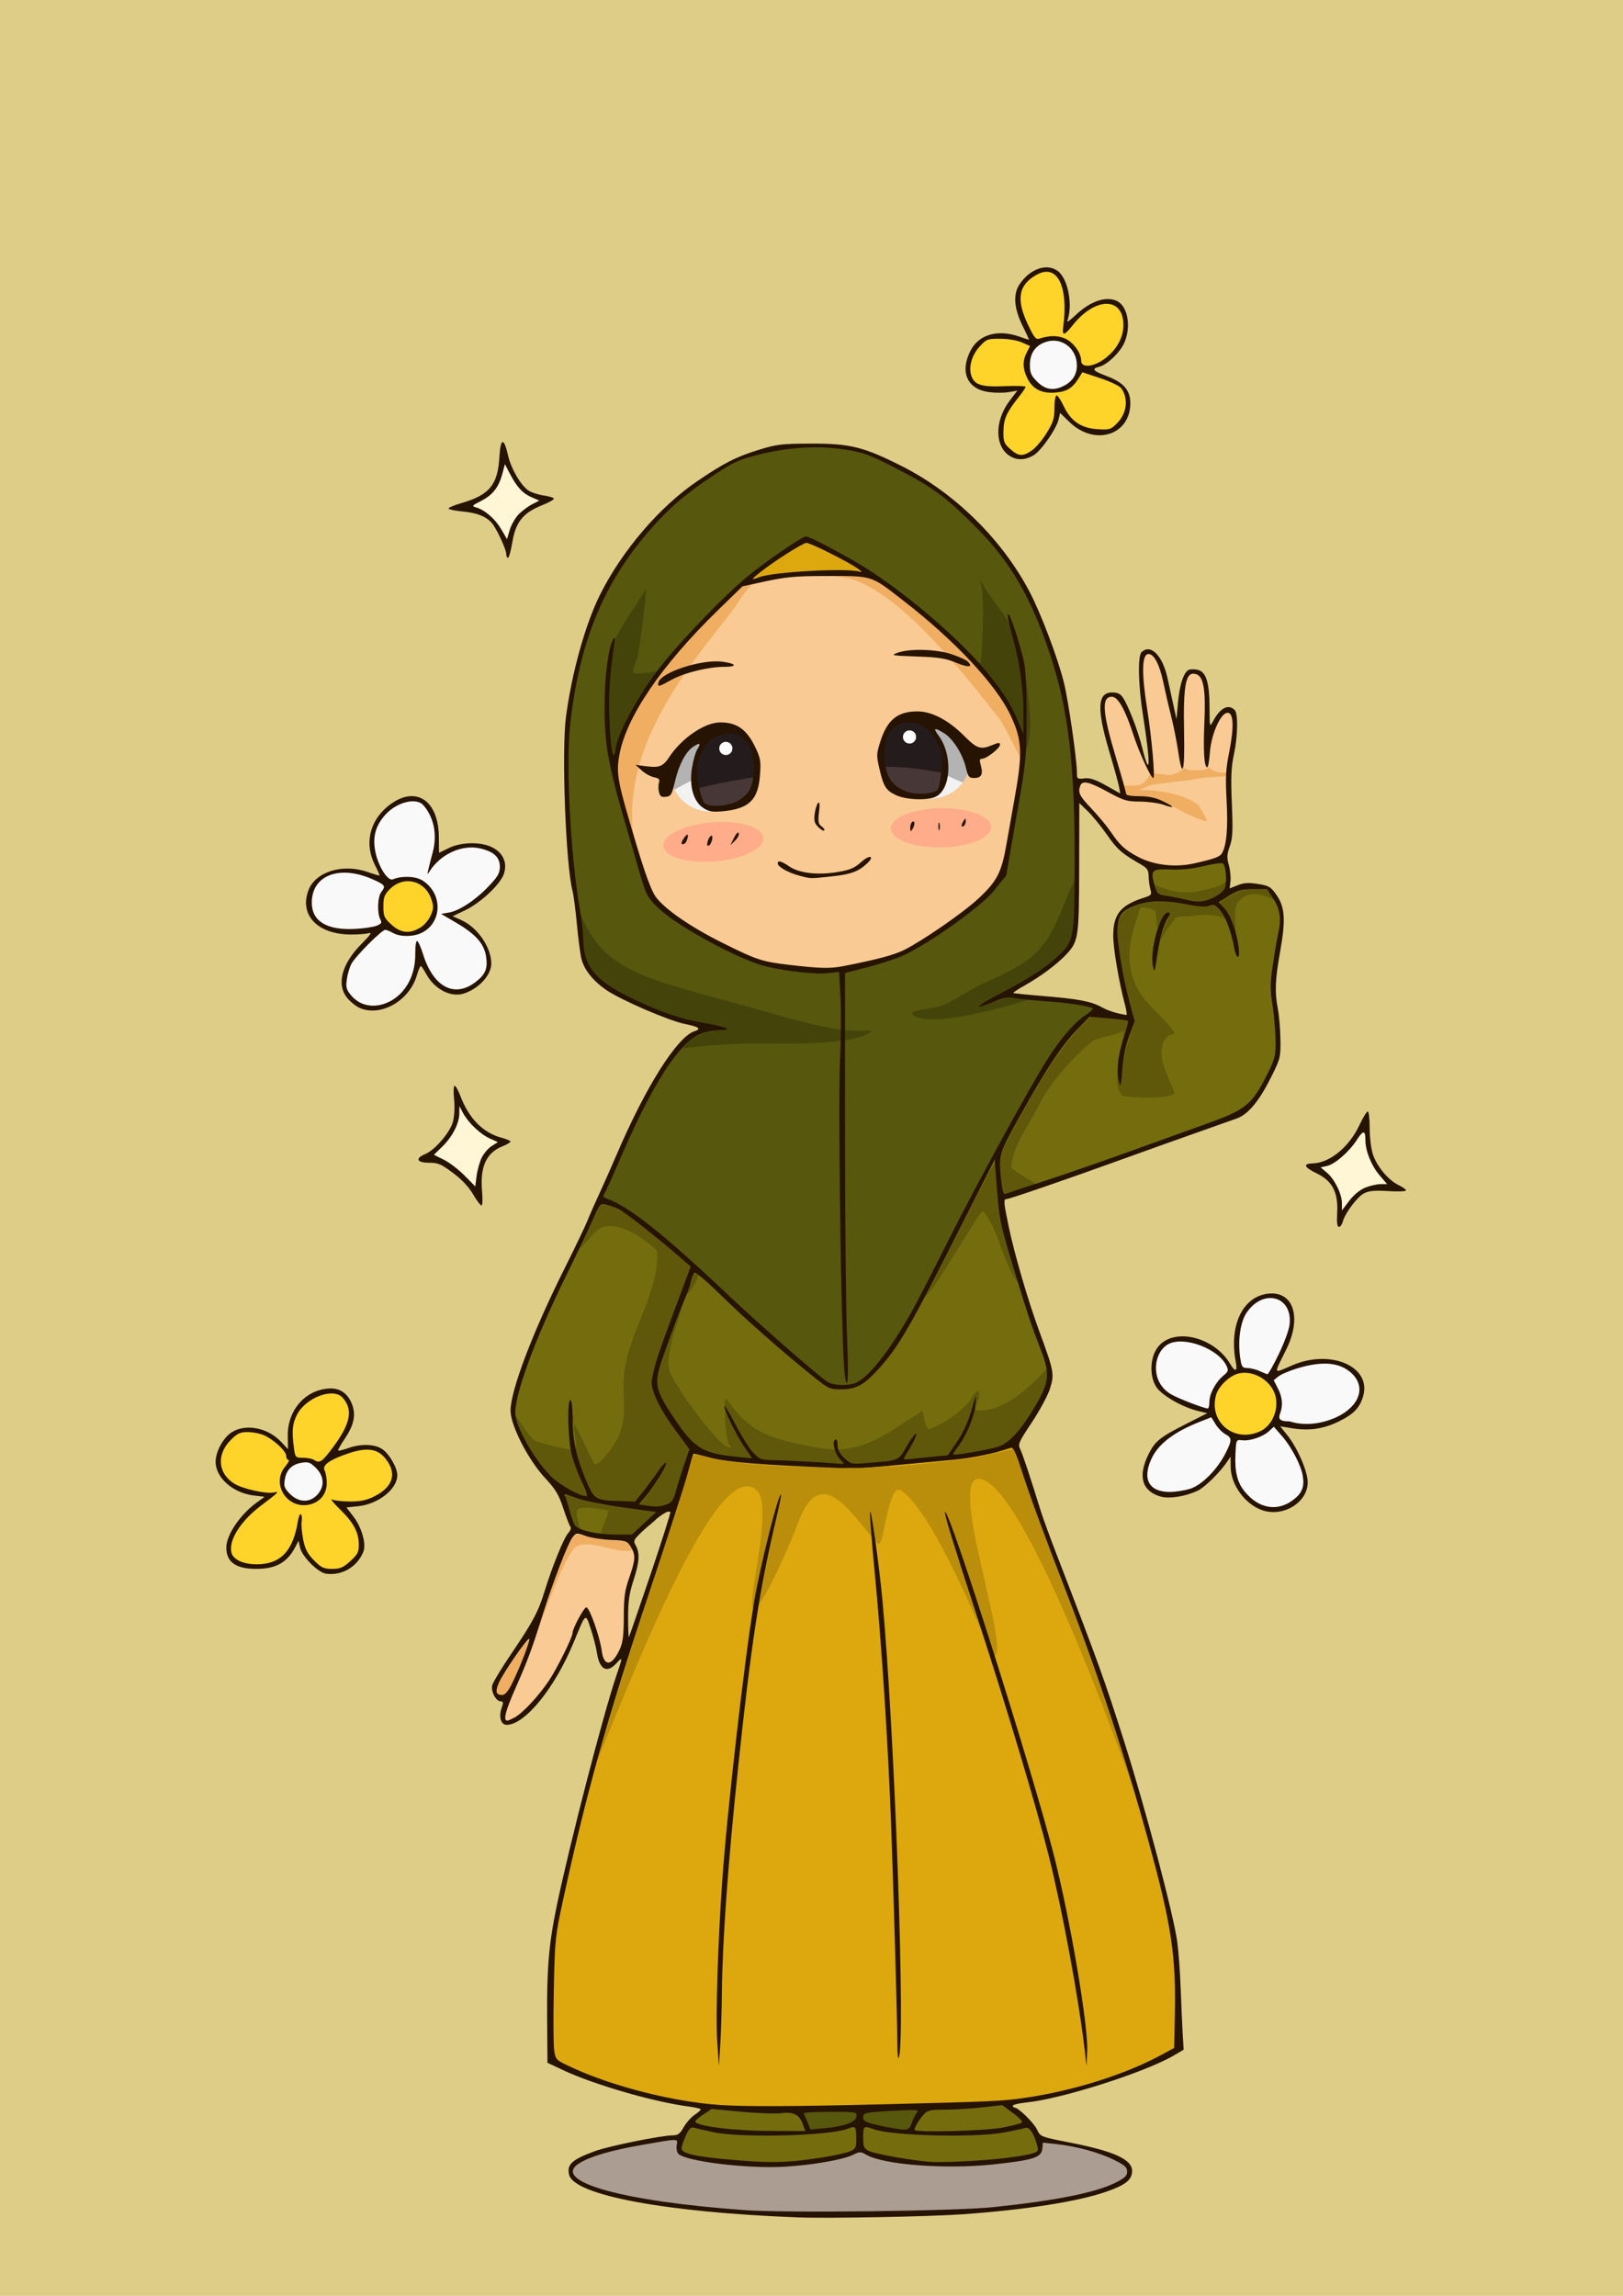 <?xml version="1.0" encoding="UTF-8"?>
<svg xmlns="http://www.w3.org/2000/svg" width="210mm" height="297mm" viewBox="0 0 210 297" version="1.1" id="svg8">
  <defs id="defs2"></defs>
  <g id="layer1" transform="translate(-123.901,-14.532)">
    <rect style="opacity:1;fill:#decd87;fill-opacity:1;stroke-width:0.5;stroke-linecap:square;paint-order:markers stroke fill" id="rect163" width="210" height="297" x="123.901" y="14.532"></rect>
    <g id="g1204" transform="matrix(1.116,0,0,1.116,-26.639,-27.759)" style="stroke-width:0.896">
      <path style="fill:#ac9d93;fill-opacity:1;stroke-width:0.448;stroke-linecap:square;paint-order:markers stroke fill" d="m 212.999,285.756 c -2.723,0.293 -5.426,0.822 -8.075,1.518 -1.276,0.422 -2.724,0.758 -3.656,1.795 -0.5,0.608 0.084,1.364 0.647,1.665 2.298,1.33 4.984,1.726 7.554,2.227 4.558,0.757 9.166,1.247 13.781,1.444 7.707,-0.012 15.417,0.06 23.12,-0.207 4.679,-0.221 9.351,-0.793 13.932,-1.777 1.771,-0.455 3.653,-0.874 5.135,-2.001 0.581,-0.485 0.39,-1.432 -0.256,-1.767 -2.218,-1.37 -4.82,-1.974 -7.369,-2.383 -0.689,-0.019 -1.456,-0.351 -2.11,-0.048 -0.367,0.353 -0.018,1.035 -0.531,1.308 -1.248,0.683 -2.719,0.695 -4.113,0.918 -4.371,0.456 -8.805,0.532 -13.141,-0.225 -1.131,-0.165 -2.168,-0.636 -3.22,-1.038 -0.767,0.03 -1.433,0.552 -2.195,0.673 -5.119,1.277 -10.459,1.204 -15.652,0.418 -1.054,-0.221 -2.148,-0.317 -3.092,-0.849 -0.369,-0.473 0.171,-1.697 -0.759,-1.67 z" id="path155"></path>
      <path style="fill:#dca80d;fill-opacity:1;stroke-width:0.448;stroke-linecap:square;paint-order:markers stroke fill" d="m 252.058,205.62 c -2.029,0.406 -4.032,0.997 -6.106,1.186 -5.08,0.624 -10.158,1.126 -15.28,0.924 -4.528,-0.179 -9.084,-0.177 -13.532,-1.122 -0.645,-0.044 -1.376,-0.577 -1.975,-0.29 -0.901,2.529 -1.568,5.15 -2.442,7.698 -3.971,12.264 -8.245,24.46 -11.138,37.04 -0.845,3.756 -1.829,7.494 -2.409,11.301 -0.239,4.513 -0.359,9.044 -0.166,13.56 0.191,1.303 1.754,1.587 2.729,2.108 5.286,2.233 10.948,3.574 16.657,4.089 10.828,0.144 21.663,-0.024 32.479,-0.533 7.045,-0.535 13.931,-2.688 20.159,-5.999 0.348,-1.153 0.176,-2.477 0.289,-3.7 0.275,-5.82 -0.654,-11.62 -2.175,-17.223 -3.211,-12.438 -7.417,-24.594 -12.058,-36.565 -1.606,-4.041 -2.888,-8.196 -4.504,-12.229 -0.103,-0.183 -0.328,-0.253 -0.527,-0.243 z m -27.952,10.811 c -2.487,11.362 -3.497,22.975 -4.651,34.529 -0.703,7.396 -1.033,14.821 -1.222,22.246 -0.129,-14.855 1.68,-29.615 3.532,-44.328 0.527,-4.392 1.385,-8.735 2.468,-13.026 -0.042,0.193 -0.085,0.386 -0.127,0.579 z m 21.819,1.055 c 3.685,10.943 7.172,21.979 10.296,33.097 1.932,7.477 3.548,15.055 4.344,22.747 -1.394,-9.632 -3.319,-19.202 -6.141,-28.523 -2.717,-9.424 -5.805,-18.735 -8.765,-28.083 0.088,0.254 0.177,0.508 0.265,0.762 z m -9.566,0.49 c 1.229,9.304 1.554,18.711 2.043,28.086 0.374,8.956 0.767,17.92 0.682,26.887 -0.364,-17.402 -0.918,-34.813 -2.501,-52.153 -0.1,-1.138 -0.203,-2.275 -0.305,-3.412 0.027,0.197 0.055,0.395 0.082,0.592 z" id="path103"></path>
      <path id="path105" style="fill:#57570d;fill-opacity:1;stroke-width:0.448;stroke-linecap:square;paint-order:markers stroke fill" d="m 240.504,282.262 c -1.703,0.034 -3.413,0.1 -5.1,0.343 -0.378,0.036 -0.721,0.353 -0.663,0.755 -0.023,0.538 0.554,0.767 0.984,0.883 1.243,0.331 2.508,0.61 3.789,0.737 0.406,0.029 0.927,-0.018 1.098,-0.459 0.286,-0.571 0.495,-1.18 0.843,-1.718 0.156,-0.312 -0.191,-0.575 -0.485,-0.535 -0.155,-0.009 -0.311,-0.006 -0.467,-0.006 z m -9.277,0.236 c -0.983,0.021 -1.973,-0.024 -2.951,0.07 -0.317,0.016 -0.462,0.377 -0.299,0.633 0.216,0.543 0.404,1.105 0.671,1.625 0.299,0.263 0.74,0.074 1.096,0.084 1.346,-0.143 2.748,-0.226 3.991,-0.811 0.474,-0.204 0.857,-0.799 0.632,-1.303 -0.348,-0.405 -0.952,-0.251 -1.422,-0.296 -0.572,-0.004 -1.145,-10e-4 -1.717,-7.4e-4 z"></path>
      <path id="path110" style="fill:#756d0d;fill-opacity:1;stroke-width:0.448;stroke-linecap:square;paint-order:markers stroke fill" d="m 251.046,281.701 c -1.875,0.166 -3.745,0.433 -5.622,0.474 -0.905,0.049 -1.821,-0.002 -2.722,0.129 -0.666,0.126 -1.071,0.733 -1.441,1.244 -0.242,0.383 -0.519,0.779 -0.587,1.236 0.011,0.205 0.17,0.275 0.347,0.309 -1.42,-0.07 -2.833,-0.185 -4.228,-0.479 -0.503,-0.083 -0.964,-0.349 -1.474,-0.386 l -0.021,7.3e-4 c -0.359,-0.005 -0.532,0.374 -0.533,0.685 -0.02,0.57 -0.054,1.148 0.027,1.714 0.108,0.557 0.672,0.835 1.167,0.976 1.42,0.397 2.883,0.613 4.337,0.844 1.123,0.153 2.249,0.351 3.387,0.306 3.055,-0.021 6.113,-0.21 9.139,-0.635 0.768,-0.133 1.563,-0.216 2.283,-0.531 0.31,-0.13 0.424,-0.499 0.327,-0.804 -0.189,-0.781 -0.432,-1.595 -0.975,-2.208 -0.207,-0.214 -0.521,-0.368 -0.813,-0.232 -1.503,0.35 -2.992,0.67 -4.537,0.752 -1.554,0.094 -3.114,0.108 -4.674,0.091 0.73,-0.015 1.459,-0.04 2.188,-0.063 1.466,-0.074 2.941,-0.115 4.394,-0.337 0.8,-0.158 1.614,-0.295 2.379,-0.584 0.28,-0.101 0.297,-0.475 0.09,-0.658 -0.584,-0.634 -1.305,-1.124 -1.992,-1.638 -0.137,-0.085 -0.272,-0.219 -0.446,-0.205 z m -33.585,0.434 c -0.395,0.091 -0.706,0.389 -1.047,0.593 -0.384,0.29 -0.844,0.527 -1.105,0.945 -0.165,0.293 0.159,0.542 0.411,0.614 1.11,0.371 2.285,0.484 3.441,0.62 2.354,0.243 4.721,0.243 7.085,0.258 -2.427,0.068 -4.865,0.069 -7.278,-0.159 -1.282,-0.125 -2.526,-0.476 -3.78,-0.751 -0.473,0.039 -0.71,0.525 -0.901,0.9 -0.257,0.569 -0.534,1.15 -0.615,1.775 0.002,0.418 0.439,0.646 0.78,0.78 1.096,0.376 2.263,0.465 3.405,0.607 2.151,0.212 4.308,0.429 6.472,0.444 2.424,0.006 4.834,-0.33 7.214,-0.761 0.78,-0.174 1.6,-0.275 2.313,-0.658 0.366,-0.193 0.563,-0.603 0.546,-1.009 0.014,-0.595 0.036,-1.205 -0.108,-1.786 -0.071,-0.199 -0.263,-0.338 -0.477,-0.321 -0.493,0.059 -0.919,0.298 -1.4,0.383 -1.31,0.261 -2.642,0.377 -3.975,0.455 0.013,-0.015 0.027,-0.026 0.039,-0.044 0.038,-0.299 -0.158,-0.571 -0.231,-0.856 -0.216,-0.68 -0.702,-1.346 -1.428,-1.519 -0.854,-0.179 -1.73,0.059 -2.587,-0.008 -2.269,-0.041 -4.511,-0.327 -6.775,-0.503 z"></path>
      <path id="path88" style="fill:#756d0d;fill-opacity:1;stroke-width:0.448;stroke-linecap:square;paint-order:markers stroke fill" d="m 276.41,137.72 c -1.596,0.143 -3.132,0.74 -4.739,0.69 -0.945,0.061 -1.924,-0.05 -2.856,0.161 -0.575,0.208 -0.604,0.916 -0.438,1.411 0.193,0.694 0.303,1.672 1.142,1.872 1.33,0.255 2.666,0.538 4.015,0.771 1.268,-0.001 2.623,-0.46 3.44,-1.469 0.409,-0.67 0.278,-1.518 0.228,-2.264 -0.069,-0.46 -0.16,-1.217 -0.793,-1.172 z m 3.282,3.069 c -0.751,0.005 -1.486,0.184 -2.126,0.597 -0.497,0.334 -1.206,0.518 -1.504,1.065 0.157,0.62 0.803,0.991 1.053,1.588 0.654,1.195 1.071,2.563 1.157,3.902 -0.47,-1.842 -0.821,-3.905 -2.299,-5.248 -0.779,-0.155 -1.617,0.113 -2.419,-0.045 -2.174,-0.33 -4.479,-0.769 -6.656,-0.158 -1.101,0.35 -2.407,0.966 -2.572,2.256 -0.219,2.236 0.289,4.47 0.687,6.66 0.307,1.667 0.835,3.285 1.153,4.949 -0.664,1.748 -1.25,3.543 -1.355,5.424 -0.035,0.445 -0.095,0.965 -0.1,0.242 -0.049,-1.926 0.785,-3.768 1.174,-5.646 -0.039,-0.634 -0.885,-0.426 -1.307,-0.54 -1.136,-0.086 -2.287,-0.257 -3.416,-0.263 -1.061,0.85 -1.94,1.956 -2.822,3.002 -2.609,3.388 -4.618,7.187 -6.67,10.924 -0.709,1.257 -1.19,2.682 -1.004,4.141 0.089,0.896 0.057,1.859 0.424,2.692 0.423,0.409 1.015,-0.146 1.486,-0.185 8.292,-2.731 16.532,-5.623 24.697,-8.712 1.732,-0.658 3.224,-1.926 4.041,-3.602 0.747,-1.438 1.696,-2.888 1.656,-4.575 0.174,-2.77 -0.683,-5.497 -0.42,-8.227 0.108,-2.095 0.742,-4.132 0.912,-6.224 0.143,-1.266 -0.444,-2.433 -1.134,-3.448 -0.185,-0.689 -0.891,-0.529 -1.432,-0.55 -0.294,-0.007 -0.588,-0.014 -0.882,-0.011 -0.108,-0.006 -0.215,-0.009 -0.322,-0.008 z m -9.514,3.191 c 0.015,-0.009 0.013,0.007 -0.016,0.063 -0.85,1.594 -1.131,3.409 -1.422,5.171 0.03,-1.695 0.373,-3.411 1.185,-4.915 0.017,-0.043 0.208,-0.292 0.253,-0.319 z m -19.97,28.382 c -0.033,7.3e-4 -0.07,0.006 -0.113,0.014 -0.663,0.882 -1.067,1.962 -1.62,2.924 -3.039,5.812 -5.836,11.757 -9.145,17.417 -1.259,2.075 -2.761,4.069 -4.764,5.479 -1.033,0.61 -2.312,0.596 -3.443,0.348 -1.683,-1 -3.113,-2.372 -4.63,-3.6 -3.358,-2.823 -6.548,-5.84 -9.754,-8.836 -0.442,-0.288 -0.83,-0.961 -1.421,-0.855 -0.509,0.403 -0.467,1.176 -0.736,1.731 -1.193,3.418 -2.778,6.716 -3.6,10.254 -0.341,1.422 0.331,2.803 1.1,3.958 1.245,1.852 2.391,4.053 4.532,5.006 1.65,0.67 3.466,0.755 5.218,0.925 0.475,0.015 0.398,-0.565 0.115,-0.783 -0.396,-0.59 -0.2,-0.312 0.13,0.072 0.491,0.712 1.355,0.945 2.178,0.932 2.744,0.133 5.493,0.255 8.227,0.459 0.376,0.027 0.443,-0.345 0.277,-0.592 0.753,0.718 1.901,0.552 2.857,0.475 1.192,-0.181 2.542,0.003 3.6,-0.678 0.147,-0.08 0.415,-0.434 0.419,-0.413 -0.293,0.301 -2e-4,0.736 0.388,0.636 1.629,-0.11 3.282,-0.24 4.884,-0.473 0.396,-0.376 0.208,-0.48 0.509,-0.06 1.386,-0.013 2.759,-0.372 4.122,-0.62 1.246,-0.202 2.42,-0.799 3.227,-1.783 1.405,-1.678 2.627,-3.544 3.466,-5.57 0.509,-1.482 0.11,-3.065 -0.471,-4.461 -1.681,-4.539 -3.119,-9.17 -4.384,-13.836 -0.622,-2.586 -0.673,-5.281 -0.932,-7.927 -0.081,-0.107 -0.138,-0.146 -0.235,-0.144 z m -45.433,4.906 c -0.67,0.117 -0.825,0.954 -1.14,1.45 -3.028,6.671 -6.646,13.133 -8.724,20.195 -0.449,1.533 -0.732,3.259 0.047,4.741 1,2.147 2.269,4.235 4.023,5.85 1.102,0.829 2.284,1.655 3.631,2.01 0.562,0.099 0.577,-0.612 0.357,-0.953 -0.921,-2.097 -1.85,-4.267 -1.883,-6.598 -0.035,-0.623 -0.052,-1.252 -0.052,-1.867 0.01,2.585 0.561,5.15 1.61,7.512 0.421,0.941 0.872,2.205 2.066,2.33 1.268,0.168 2.569,0.233 3.837,0.239 0.83,-0.756 1.425,-1.789 2.14,-2.67 0.178,-0.226 0.866,-1.196 0.458,-0.548 -0.674,1.148 -1.552,2.164 -2.338,3.224 -0.025,0.515 0.743,0.358 1.105,0.481 1.003,0.066 2.268,0.179 3.016,-0.635 0.683,-1.142 0.848,-2.513 1.33,-3.743 0.225,-0.844 0.665,-1.673 0.762,-2.537 -1.63,-2.186 -3.397,-4.334 -4.239,-6.965 -0.277,-1.011 0.196,-2.037 0.426,-3.014 1.201,-3.7 2.64,-7.317 3.972,-10.971 -0.04,-0.513 -0.706,-0.704 -1.005,-1.078 -2.348,-1.938 -4.643,-3.961 -7.16,-5.677 -0.697,-0.353 -1.449,-0.719 -2.239,-0.775 z m -4.387,33.648 c -0.339,0.007 -0.335,0.402 -0.17,0.604 0.415,1.1 0.613,2.291 1.157,3.337 0.694,0.708 1.76,0.792 2.684,0.974 1.352,0.243 2.731,0.138 4.096,0.176 0.569,-0.305 0.975,-0.871 1.48,-1.277 0.49,-0.477 1.029,-0.915 1.467,-1.44 0.125,-0.476 -0.534,-0.391 -0.818,-0.462 -3.175,-0.477 -6.407,-0.737 -9.441,-1.824 -0.149,-0.04 -0.3,-0.09 -0.456,-0.087 z"></path>
      <path id="path1065" style="opacity:1;fill:#5f580a;fill-opacity:1;stroke-width:1.693;stroke-linecap:square;paint-order:markers stroke fill" d="m 578.43,466.609 c -0.089,0.005 -0.18,-0.002 -0.264,0.025 -1.054,0.351 0.533,5.087 0.395,5.92 -0.594,3.565 -12.99,5.562 -15.125,5.787 -5.912,0.622 -11.83,-0.829 -17.158,-3.316 0.124,0.498 0.259,1.018 0.4,1.533 0,0 0,0.002 0,0.002 0.061,0.222 0.124,0.444 0.193,0.664 0.023,0.073 0.048,0.146 0.072,0.219 0.057,0.171 0.124,0.334 0.188,0.5 0.037,0.097 0.069,0.198 0.109,0.293 8e-4,0.002 10e-4,0.004 0.002,0.006 0.033,0.078 0.067,0.154 0.102,0.23 10e-4,0.003 0.002,0.007 0.004,0.01 0.408,0.895 0.958,1.678 1.766,2.199 0.003,0.002 0.006,0.006 0.01,0.008 0.032,0.021 0.063,0.043 0.096,0.062 0.005,0.003 0.009,0.005 0.014,0.008 0.033,0.02 0.064,0.042 0.098,0.06 0.003,10e-4 0.005,0.002 0.008,0.004 0.117,0.064 0.242,0.12 0.369,0.174 0.002,8e-4 0.004,0.001 0.006,0.002 0.039,0.017 0.075,0.035 0.115,0.051 0.172,0.066 0.35,0.124 0.541,0.17 5.028,0.962 10.076,2.035 15.174,2.914 0.598,-4.8e-4 1.203,-0.029 1.807,-0.084 0.605,-0.055 1.211,-0.139 1.812,-0.25 0.536,-0.099 1.066,-0.23 1.592,-0.375 0.11,-0.03 0.221,-0.059 0.33,-0.092 0.502,-0.148 0.997,-0.315 1.482,-0.506 0.303,-0.119 0.604,-0.244 0.898,-0.381 0.335,-0.155 0.664,-0.321 0.986,-0.498 0.006,-0.003 0.012,-0.007 0.018,-0.01 0.02,-0.011 0.039,-0.024 0.059,-0.035 0.273,-0.152 0.54,-0.312 0.803,-0.48 0.081,-0.052 0.161,-0.105 0.24,-0.158 0.218,-0.146 0.431,-0.298 0.641,-0.455 0.07,-0.052 0.14,-0.104 0.209,-0.158 0.259,-0.202 0.512,-0.41 0.756,-0.631 0.01,-0.009 0.02,-0.017 0.029,-0.025 0.03,-0.027 0.062,-0.052 0.092,-0.08 0,0 0.002,-0.002 0.002,-0.002 0.222,-0.206 0.437,-0.419 0.645,-0.641 0,0 0.002,-0.002 0.002,-0.002 0.208,-0.222 0.409,-0.451 0.602,-0.689 0.173,-0.285 0.314,-0.579 0.439,-0.879 0.041,-0.098 0.075,-0.196 0.111,-0.295 0.08,-0.218 0.148,-0.44 0.207,-0.664 0.025,-0.096 0.053,-0.191 0.074,-0.287 0.069,-0.307 0.126,-0.616 0.164,-0.932 8e-4,-0.007 0.003,-0.013 0.004,-0.019 0,0 0,-0.002 0,-0.002 0.043,-0.361 0.069,-0.726 0.08,-1.094 0.022,-0.717 -0.008,-1.443 -0.055,-2.162 -9e-4,-0.016 -10e-4,-0.033 -0.002,-0.049 -1.3e-4,-0.002 1.3e-4,-0.004 0,-0.006 -0.049,-0.737 -0.115,-1.465 -0.162,-2.17 -0.048,-0.32 -0.112,-0.696 -0.178,-1.066 -0.037,-0.204 -0.072,-0.41 -0.121,-0.617 -6.1e-4,-0.003 -10e-4,-0.005 -0.002,-0.008 -0.007,-0.031 -0.016,-0.061 -0.023,-0.092 0,0 0,-0.002 0,-0.002 -0.067,-0.269 -0.147,-0.533 -0.242,-0.787 -0.002,-0.005 -0.002,-0.011 -0.004,-0.016 -0.008,-0.023 -0.017,-0.046 -0.025,-0.068 -8.7e-4,-0.002 -0.003,-0.004 -0.004,-0.006 -0.096,-0.243 -0.208,-0.473 -0.34,-0.684 -7.6e-4,-10e-4 -10e-4,-0.003 -0.002,-0.004 -0.013,-0.021 -0.024,-0.044 -0.037,-0.065 z m 10.391,10.584 c -2.837,0.019 -5.615,0.696 -8.035,2.258 -0.277,0.186 -0.576,0.359 -0.881,0.527 -0.099,0.055 -0.202,0.108 -0.303,0.162 -0.601,0.318 -1.223,0.626 -1.824,0.959 -0.301,0.167 -0.598,0.339 -0.879,0.527 -0.245,0.164 -0.48,0.339 -0.699,0.527 -0.219,0.188 -0.425,0.388 -0.609,0.607 v 0.002 c -0.184,0.219 -0.35,0.457 -0.49,0.715 0.148,0.586 0.411,1.113 0.738,1.609 0.327,0.496 0.718,0.961 1.119,1.424 0.803,0.925 1.65,1.84 2.121,2.969 0.304,0.557 0.595,1.122 0.871,1.697 0.162,0.336 0.307,0.68 0.459,1.021 0.016,0.037 0.034,0.074 0.051,0.111 0.091,0.206 0.19,0.409 0.277,0.617 0.609,0.957 1.041,2.093 1.242,3.447 0.001,0.005 0.003,0.009 0.004,0.014 5.9e-4,0.002 10e-4,0.004 0.002,0.006 0.042,0.136 0.085,0.272 0.125,0.408 5.4e-4,0.002 9.5e-4,0.004 0.002,0.006 v -2.291 c 0,-3.125 -1.157,-8.805 0.92,-11.574 4.645,-6.193 12.265,-3.331 17.869,-0.092 -0.318,-0.606 -0.656,-1.202 -1.01,-1.787 -0.354,-0.585 -0.723,-1.159 -1.104,-1.719 -0.131,-0.488 -0.333,-0.864 -0.586,-1.152 -0.114,-0.13 -0.241,-0.237 -0.375,-0.334 -0.029,-0.021 -0.058,-0.043 -0.088,-0.062 -0.131,-0.086 -0.269,-0.162 -0.414,-0.223 -0.255,-0.107 -0.531,-0.175 -0.818,-0.223 -0.993,-0.164 -2.135,-0.046 -3.133,-0.084 -1.111,-0.026 -2.224,-0.055 -3.336,-0.045 -0.407,-0.023 -0.811,-0.033 -1.217,-0.029 z m -38.945,5.275 c -3.17,-0.019 -6.324,0.29 -9.41,1.156 -4.162,1.324 -9.097,3.652 -9.723,8.525 -0.827,8.452 1.092,16.895 2.598,25.17 1.16,6.302 3.157,12.418 4.357,18.705 -2.51,6.605 -4.725,13.39 -5.121,20.5 -0.132,1.681 -0.358,3.645 -0.377,0.914 -0.186,-7.28 2.968,-14.238 4.438,-21.338 -0.106,-1.726 -1.796,-1.799 -3.328,-1.867 2.1e-4,10e-4 -2e-4,0.003 0,0.004 -0.313,-0.014 -0.617,-0.032 -0.902,-0.061 -0.256,-0.025 -0.498,-0.06 -0.709,-0.117 -4.294,-0.325 -8.644,-0.971 -12.91,-0.996 -1.503,1.205 -2.911,2.545 -4.258,3.959 0,0 0,0.002 0,0.002 -2.245,2.356 -4.324,4.915 -6.406,7.385 -0.616,0.8 -1.223,1.606 -1.822,2.418 0,0 0,0.002 0,0.002 -8.987,12.181 -16.116,25.624 -23.389,38.867 -2.68,4.749 -4.498,10.136 -3.793,15.652 0.133,1.336 0.208,2.71 0.318,4.078 0.081,0.979 0.181,1.957 0.355,2.914 0.088,0.483 0.199,0.959 0.326,1.43 0.006,0.023 0.013,0.047 0.019,0.07 0.025,0.096 0.048,0.192 0.076,0.287 0.002,0.006 0.004,0.012 0.006,0.018 0.034,0.113 0.072,0.225 0.109,0.338 0.117,0.35 0.239,0.697 0.389,1.037 0.1,0.097 0.202,0.179 0.307,0.248 0,0 0.002,0.002 0.002,0.002 0.048,0.032 0.099,0.051 0.148,0.078 0.022,0.012 0.043,0.024 0.065,0.035 0.035,0.02 0.07,0.042 0.105,0.057 0,0 0.002,0 0.002,0 0.033,0.014 0.068,0.02 0.102,0.031 0.173,0.06 0.349,0.097 0.529,0.107 0.245,0.015 0.494,-0.007 0.75,-0.06 0.274,-0.057 0.554,-0.152 0.834,-0.256 0.561,-0.207 1.125,-0.459 1.672,-0.658 0.116,-0.042 0.232,-0.088 0.346,-0.123 0.043,-0.013 0.086,-0.023 0.129,-0.035 0.213,-0.059 0.424,-0.108 0.627,-0.125 3.37,-1.11 6.738,-2.231 10.104,-3.355 -2.175,-1.925 -10.324,-6.453 -12.527,-8.496 0.434,-9.768 8.351,-19.461 12.518,-28.141 4.139,-8.623 15.797,-21.752 23.25,-27.342 1.886,-1.414 9.281,-2.306 13.588,-4.496 -1.074,8.547 -5.869,23.373 -0.754,28.488 0.72,0.72 23.997,1.918 22.691,-1.674 -2.135,-5.87 -6.412,-12.711 -5.395,-19.156 0.487,-3.087 1.014,-3.618 2.977,-5.58 0.255,-0.255 3.028,-0.387 2.418,-1.303 -4.823,-7.234 -13.504,-12.847 -16.926,-20.832 -4.706,-10.982 -2.305,-20.244 1.115,-30.504 0.158,-0.473 0.497,-3.483 2.047,-3.348 2.484,0.216 3.647,0.659 5.355,1.406 0.471,1.525 0.578,3.554 0.855,6.055 7.1e-4,0.008 0.633,3.77 1.24,5.652 0.168,-0.634 0.352,-1.263 0.553,-1.887 0.002,-0.007 0.004,-0.014 0.006,-0.021 0.024,-0.076 0.051,-0.152 0.076,-0.229 8.4e-4,-0.003 10e-4,-0.005 0.002,-0.008 0.186,-0.564 0.38,-1.125 0.594,-1.68 0.089,-0.234 0.189,-0.463 0.283,-0.695 0.168,-0.41 0.33,-0.821 0.514,-1.225 0.001,-0.003 0.002,-0.007 0.004,-0.01 0.304,-0.672 0.629,-1.335 0.98,-1.986 0.064,-0.161 0.787,-1.103 0.957,-1.205 0.014,-0.009 0.024,-0.01 0.029,-0.006 0.017,0.013 -0.007,0.085 -0.09,0.244 -0.201,0.377 -0.394,0.758 -0.578,1.141 0,0 0,0.002 0,0.002 -0.069,0.143 -0.133,0.288 -0.199,0.432 -0.112,0.241 -0.226,0.48 -0.332,0.723 -0.002,0.004 -0.004,0.008 -0.006,0.012 -0.088,0.203 -0.158,0.413 -0.242,0.617 -0.008,0.019 -0.014,0.038 -0.021,0.057 -0.235,0.569 -0.468,1.138 -0.674,1.717 -0.084,0.237 -0.152,0.48 -0.232,0.719 -0.19,0.568 -0.383,1.135 -0.551,1.711 -0.073,0.251 -0.134,0.507 -0.203,0.76 -0.16,0.58 -0.321,1.16 -0.463,1.746 -3.4e-4,10e-4 -0.002,0.003 -0.002,0.004 -10e-4,0.005 -0.003,0.01 -0.004,0.016 0.12,0.151 0.234,0.173 0.332,-0.023 1.075,-2.15 2.08,-4.102 3.684,-6.049 0.809,-0.982 1.664,-2.455 2.498,-3.289 1.169,-1.169 4.751,-0.551 6.182,-0.789 5.512,-0.919 13.795,-1.427 17.795,2.725 -0.546,-1.264 -1.179,-2.48 -1.922,-3.631 -0.003,-0.004 -0.005,-0.009 -0.008,-0.014 -0.073,-0.113 -0.145,-0.226 -0.221,-0.338 -0.122,-0.181 -0.25,-0.36 -0.379,-0.537 -0.003,-0.004 -0.005,-0.008 -0.008,-0.012 -0.126,-0.173 -0.255,-0.346 -0.387,-0.516 -0.115,-0.148 -0.23,-0.295 -0.35,-0.439 -0.002,-0.003 -0.005,-0.005 -0.008,-0.008 -0.164,-0.198 -0.336,-0.392 -0.51,-0.584 -0.102,-0.114 -0.201,-0.23 -0.307,-0.342 -0.004,-0.004 -0.008,-0.008 -0.012,-0.012 -0.291,-0.306 -0.592,-0.605 -0.91,-0.895 -0.736,-0.147 -1.486,-0.195 -2.244,-0.191 -0.758,0.003 -1.526,0.057 -2.295,0.109 -0.384,0.026 -0.77,0.052 -1.154,0.072 -0.507,0.026 -1.012,0.032 -1.518,0.021 -0.183,-0.004 -0.366,-0.009 -0.549,-0.019 -0.118,-0.007 -0.236,-0.013 -0.354,-0.023 -0.345,-0.031 -0.688,-0.073 -1.029,-0.141 -1.653,-0.251 -3.336,-0.511 -5.021,-0.76 -0.014,-0.002 -0.027,-0.004 -0.041,-0.006 -0.644,-0.095 -1.289,-0.186 -1.936,-0.273 -0.684,-0.092 -1.37,-0.183 -2.057,-0.262 -0.149,-0.017 -0.298,-0.038 -0.447,-0.055 -0.007,-7.8e-4 -0.014,-10e-4 -0.021,-0.002 -0.933,-0.103 -1.866,-0.186 -2.801,-0.252 -0.01,-6.9e-4 -0.019,-0.001 -0.029,-0.002 -0.288,-0.02 -0.577,-0.039 -0.865,-0.055 -0.005,-2.9e-4 -0.01,2.9e-4 -0.016,0 -0.244,-0.013 -0.488,-0.029 -0.732,-0.039 -0.006,-2.3e-4 -0.012,2.5e-4 -0.018,0 -0.588,-0.025 -1.175,-0.043 -1.762,-0.047 z m -72.492,114.053 c -0.123,0.003 -0.264,0.023 -0.43,0.055 -1.879,2.5 -3.21,5.421 -4.639,8.26 0,0 0,0.002 0,0.002 -0.081,0.161 -0.165,0.319 -0.246,0.479 -0.399,0.782 -0.807,1.558 -1.24,2.312 -0.143,0.274 -0.283,0.55 -0.426,0.824 h 0.002 c -1.943,3.725 -3.86,7.465 -5.768,11.209 -0.271,0.533 -0.543,1.066 -0.814,1.6 -1.877,3.691 -3.75,7.382 -5.623,11.074 -0.235,0.463 -0.47,0.927 -0.705,1.391 -1.642,3.239 -3.286,6.478 -4.945,9.707 -1.975,3.844 -3.973,7.676 -6.002,11.49 -0.019,0.036 -0.037,0.073 -0.057,0.109 3.618,-1.858 23.951,-38.025 25.016,-36.961 6.948,6.948 9.692,27.288 17.266,32.959 -0.02,-0.063 -0.04,-0.126 -0.059,-0.189 -0.01,-0.033 -0.019,-0.067 -0.029,-0.1 -0.561,-1.807 -1.116,-3.614 -1.66,-5.426 -0.011,-0.036 -0.022,-0.071 -0.033,-0.107 -0.075,-0.249 -0.148,-0.499 -0.223,-0.748 -0.039,-0.131 -0.078,-0.263 -0.117,-0.395 -0.484,-1.62 -0.964,-3.242 -1.436,-4.865 -0.13,-0.446 -0.254,-0.892 -0.383,-1.338 -0.451,-1.565 -0.902,-3.13 -1.342,-4.697 -0.003,-0.009 -0.005,-0.018 -0.008,-0.027 -0.572,-2.035 -1.134,-4.072 -1.688,-6.111 -0.259,-1.075 -0.483,-2.158 -0.693,-3.242 -0.002,-0.008 -0.002,-0.016 -0.004,-0.023 -0.054,-0.281 -0.109,-0.562 -0.16,-0.844 -0.002,-0.009 -0.004,-0.018 -0.006,-0.027 -0.07,-0.384 -0.126,-0.771 -0.191,-1.156 -0.098,-0.579 -0.202,-1.156 -0.289,-1.736 -0.079,-0.523 -0.148,-1.048 -0.219,-1.572 -10e-4,-0.01 -0.002,-0.021 -0.004,-0.031 -0.04,-0.296 -0.078,-0.592 -0.115,-0.889 -0.002,-0.016 -0.004,-0.033 -0.006,-0.049 -0.383,-3.022 -0.653,-6.062 -0.896,-9.107 -0.182,-2.275 -0.365,-4.55 -0.549,-6.822 -0.123,-1.489 -0.245,-2.978 -0.391,-4.461 -0.23,-0.302 -0.407,-0.461 -0.637,-0.52 0,0 -0.002,0 -0.002,0 -0.077,-0.019 -0.158,-0.027 -0.25,-0.025 z M 305.666,615.062 c -0.317,0.055 -0.602,0.153 -0.863,0.285 -1.043,0.53 -1.679,1.616 -2.227,2.754 -0.274,0.569 -0.526,1.151 -0.795,1.684 -0.135,0.267 -0.275,0.521 -0.424,0.756 -1.226,2.701 -2.484,5.39 -3.754,8.076 -0.007,0.015 -0.015,0.029 -0.021,0.043 -0.889,1.885 -1.784,3.768 -2.686,5.648 3.349,-1.792 6.73,-9.323 11.814,-9.727 8.222,-0.653 15.632,4.816 22.264,10.686 1.268,16.769 -11.865,35.381 -14.266,52.184 -2.092,14.646 4.734,24.652 -10.787,40.174 -0.53,0.53 -1.356,0.82 -2.346,0.969 -2.541,-4.583 -4.596,-9.455 -7.141,-14.545 -0.438,-0.875 -1.259,-2.164 -1.947,-3.404 0.038,0.801 0.088,1.787 0.088,1.916 0,2.344 1.534,7.903 0.557,9.857 -0.021,0.041 -0.096,0.066 -0.207,0.078 7.8e-4,0.004 9.5e-4,0.008 0.002,0.012 0.001,0.007 0.003,0.013 0.004,0.019 0.122,0.605 0.253,1.209 0.391,1.811 0.088,0.385 0.183,0.769 0.277,1.152 0.064,0.264 0.123,0.528 0.191,0.791 8.2e-4,0.003 9.5e-4,0.007 0.002,0.01 0.002,0.008 0.004,0.016 0.006,0.023 0.126,0.487 0.263,0.972 0.398,1.457 0.053,0.188 0.112,0.373 0.166,0.561 0.887,3.049 1.957,6.047 3.25,8.957 0.489,1.094 1,2.298 1.59,3.463 0.332,0.655 0.691,1.296 1.092,1.895 0.391,0.584 0.822,1.126 1.307,1.602 0.026,0.025 0.052,0.049 0.078,0.074 0.228,0.218 0.467,0.42 0.719,0.605 0.014,0.01 0.027,0.021 0.041,0.031 0.262,0.189 0.539,0.356 0.83,0.504 0.053,0.027 0.108,0.049 0.162,0.074 0.234,0.111 0.48,0.206 0.734,0.287 0.112,0.036 0.222,0.074 0.338,0.104 0.063,0.016 0.127,0.033 0.191,0.047 0.234,0.052 0.474,0.097 0.725,0.123 0.208,0.028 0.419,0.044 0.627,0.07 0.186,0.114 0.347,0.237 0.494,0.367 -0.783,-0.137 -1.566,-0.27 -2.346,-0.42 -0.228,-0.044 -0.456,-0.093 -0.684,-0.139 -1.15,-0.228 -2.294,-0.476 -3.436,-0.74 -0.303,-0.07 -0.606,-0.134 -0.908,-0.207 -0.253,-0.061 -0.504,-0.127 -0.756,-0.189 -0.592,-0.148 -1.184,-0.299 -1.773,-0.459 -0.282,-0.076 -0.564,-0.155 -0.846,-0.234 -0.597,-0.169 -1.193,-0.347 -1.787,-0.529 -0.24,-0.074 -0.481,-0.144 -0.721,-0.221 -0.828,-0.264 -1.654,-0.538 -2.475,-0.832 -0.232,-0.061 -0.466,-0.127 -0.701,-0.186 -0.187,-0.047 -0.376,-0.088 -0.566,-0.113 -0.151,-0.02 -0.302,-0.032 -0.455,-0.029 -0.32,0.007 -0.56,0.104 -0.729,0.26 -0.084,0.078 -0.151,0.169 -0.201,0.271 -0.051,0.102 -0.086,0.216 -0.105,0.334 -0.02,0.118 -0.024,0.24 -0.016,0.365 0.012,0.171 0.056,0.344 0.115,0.51 0.011,0.031 0.024,0.061 0.037,0.092 0.068,0.162 0.15,0.319 0.256,0.449 0.196,0.52 0.378,1.044 0.553,1.572 0,0 0,0.002 0,0.002 0.174,0.528 0.341,1.06 0.502,1.594 0,0 0,0.002 0,0.002 0.242,0.801 0.475,1.606 0.711,2.41 0.236,0.804 0.475,1.606 0.732,2.4 0.172,0.53 0.351,1.057 0.543,1.578 0.384,1.043 0.816,2.067 1.33,3.055 0.189,0.193 0.387,0.371 0.59,0.539 0.001,10e-4 0.002,0.003 0.004,0.004 0.017,0.014 0.035,0.027 0.053,0.041 0.621,0.502 1.302,0.899 2.02,1.23 0.001,6.1e-4 0.003,10e-4 0.004,0.002 0.444,-1.959 -3.003,-8.723 -1.236,-10.49 1.488,-1.488 7.675,-0.655 13.287,0.389 0.047,3.573 -4.153,8.874 -3.066,12.133 0.281,0.843 4.76,0.836 5.918,1.053 1.979,0.371 5.81,1.555 7.562,1.117 0.301,-0.075 0.44,-0.528 0.527,-0.789 0.531,-1.592 3.087,-3.755 4.34,-4.799 2.588,-2.157 8.338,-5.873 7.184,-8.586 2.435,-0.129 4.8,-0.709 6.477,-2.533 2.582,-4.317 3.206,-9.499 5.025,-14.148 0.852,-3.19 2.513,-6.323 2.883,-9.588 -6.159,-8.262 -12.84,-16.379 -16.021,-26.326 -1.048,-3.82 0.739,-7.699 1.611,-11.393 3.419,-10.531 7.349,-20.884 11.23,-31.254 0.004,-0.026 0.01,-0.054 0.014,-0.08 0.004,0.004 0.006,0.01 0.01,0.014 1.264,-3.377 2.524,-6.757 3.758,-10.145 -0.15,-1.94 -2.669,-2.658 -3.799,-4.074 -1.589,-1.311 -3.17,-2.637 -4.752,-3.961 -0.008,-0.008 -0.017,-0.016 -0.025,-0.023 -0.855,-0.715 -1.715,-1.424 -2.57,-2.139 -1.974,-1.649 -3.949,-3.296 -5.943,-4.92 -1.732,-1.41 -3.481,-2.796 -5.244,-4.164 -0.014,-0.011 -0.027,-0.022 -0.041,-0.033 -0.497,-0.386 -0.99,-0.777 -1.49,-1.158 0,0 -0.002,0 -0.002,0 -1.145,-0.872 -2.298,-1.73 -3.463,-2.574 -1.165,-0.844 -2.342,-1.674 -3.531,-2.484 -0.659,-0.334 -1.33,-0.669 -2.014,-0.99 -0.114,-0.053 -0.231,-0.102 -0.348,-0.15 -0.091,-0.042 -0.185,-0.078 -0.277,-0.119 -0.112,-0.05 -0.227,-0.095 -0.34,-0.145 -0.968,-0.422 -1.956,-0.8 -2.965,-1.076 -0.082,-0.022 -0.162,-0.05 -0.244,-0.07 -0.384,-0.098 -0.77,-0.182 -1.16,-0.246 -0.368,-0.06 -0.738,-0.105 -1.111,-0.131 z m -13.178,95.582 c -0.079,-1.657 -0.191,-3.664 -0.285,-3.664 -1.492,0 -0.763,1.774 0.285,3.664 z m 53.436,-65.445 c -0.134,0.003 -0.271,0.016 -0.41,0.041 -0.12,0.095 -0.231,0.195 -0.336,0.301 -0.125,0.125 -0.233,0.262 -0.338,0.4 -0.16,0.211 -0.307,0.432 -0.43,0.668 -0.272,0.521 -0.463,1.094 -0.627,1.686 -0.164,0.591 -0.299,1.2 -0.457,1.793 0,0 0,0.002 0,0.002 -0.158,0.593 -0.339,1.167 -0.594,1.691 -0.276,0.789 -0.57,1.573 -0.855,2.359 1.261,0.111 3.451,-3.824 5.578,-8.502 -0.476,-0.268 -0.978,-0.452 -1.531,-0.439 z m -5.775,13.584 c -4.012,10.474 -8.48,20.813 -11.021,31.756 -1.289,5.376 1.253,10.594 4.158,14.959 4.075,6.063 7.875,13.109 14.074,17.229 0.142,0.095 0.287,0.186 0.432,0.277 0.302,0.191 0.61,0.376 0.924,0.553 0.142,0.08 0.285,0.157 0.43,0.234 0.415,0.221 0.835,0.435 1.271,0.629 0.78,0.317 1.568,0.599 2.365,0.852 0,0 0.002,0 0.002,0 2.392,0.757 4.856,1.248 7.348,1.605 0,0 0.002,0 0.002,0 3.322,0.477 6.694,0.716 10.004,1.037 0.224,0.007 0.416,-0.02 0.578,-0.076 0.162,-0.056 0.292,-0.141 0.396,-0.246 0.625,-0.631 0.262,-2.018 -0.541,-2.635 -1.497,-2.228 -0.755,-1.178 0.492,0.273 0.116,0.168 0.237,0.328 0.363,0.482 0,0 0,0.002 0,0.002 0.126,0.154 0.26,0.301 0.396,0.441 1.092,1.125 2.486,1.827 3.988,2.213 0,0 0.002,0 0.002,0 0.375,0.096 0.757,0.174 1.143,0.232 0,0 0.002,0 0.002,0 0.386,0.059 0.774,0.1 1.164,0.125 0,0 0.002,0 0.002,0 0.39,0.025 0.782,0.034 1.17,0.027 10.371,0.501 20.76,0.962 31.094,1.732 0.354,0.026 0.636,-0.043 0.85,-0.174 0,0 0.002,-0.002 0.002,-0.002 0.011,-0.007 0.017,-0.017 0.027,-0.023 0.092,-0.062 0.175,-0.133 0.24,-0.217 0.073,-0.094 0.131,-0.201 0.172,-0.314 0.041,-0.114 0.065,-0.235 0.074,-0.361 0.018,-0.252 -0.025,-0.521 -0.125,-0.775 0,0 0,-0.002 0,-0.002 -0.05,-0.127 -0.115,-0.251 -0.193,-0.367 0.356,0.339 0.735,0.627 1.133,0.869 0.199,0.121 0.403,0.231 0.611,0.33 1.04,0.497 2.185,0.735 3.367,0.826 0.473,0.036 0.953,0.05 1.434,0.047 1.442,-0.01 2.899,-0.167 4.254,-0.275 0.562,-0.085 1.135,-0.15 1.713,-0.201 0.578,-0.051 1.165,-0.089 1.752,-0.125 1.174,-0.071 2.36,-0.129 3.529,-0.246 0.585,-0.058 1.165,-0.131 1.738,-0.229 0.86,-0.146 1.704,-0.345 2.52,-0.629 0.272,-0.095 0.541,-0.198 0.807,-0.312 0.531,-0.229 1.047,-0.5 1.547,-0.822 0.555,-0.303 1.571,-1.641 1.586,-1.561 -0.139,0.142 -0.243,0.292 -0.316,0.445 -0.146,0.306 -0.167,0.624 -0.094,0.914 0,0 0,0.002 0,0.002 0.073,0.29 0.241,0.553 0.475,0.748 0.117,0.098 0.25,0.179 0.396,0.238 0.293,0.119 0.637,0.151 1.004,0.057 6.155,-0.416 12.404,-0.904 18.459,-1.787 0.748,-0.711 0.946,-1.164 1.098,-1.242 0.038,-0.019 0.073,-0.016 0.113,0.014 0.04,0.029 0.084,0.084 0.143,0.166 0.117,0.164 0.284,0.436 0.57,0.836 1.309,-0.012 2.616,-0.106 3.92,-0.254 3.911,-0.446 7.796,-1.383 11.658,-2.086 1.045,-0.169 2.074,-0.424 3.08,-0.74 0.693,-0.218 1.38,-0.459 2.045,-0.746 0.883,-0.381 1.728,-0.84 2.545,-1.344 0.691,-0.426 1.365,-0.881 1.996,-1.395 0.919,-0.747 1.768,-1.585 2.531,-2.516 0.663,-0.792 1.317,-1.596 1.957,-2.41 0,0 0.002,-0.002 0.002,-0.002 0.64,-0.814 1.268,-1.639 1.883,-2.475 0,0 0,-0.002 0,-0.002 0.614,-0.836 1.215,-1.682 1.801,-2.539 0,0 0,-0.002 0,-0.002 0.232,-0.34 0.451,-0.688 0.678,-1.031 2.066,-3.12 3.938,-6.368 5.523,-9.748 0.44,-0.938 0.858,-1.887 1.254,-2.844 0.135,-0.393 0.25,-0.788 0.352,-1.184 0.029,-0.113 0.051,-0.226 0.078,-0.34 0.069,-0.294 0.132,-0.588 0.184,-0.883 0.019,-0.105 0.036,-0.211 0.053,-0.316 0.051,-0.327 0.093,-0.654 0.125,-0.982 0.007,-0.07 0.013,-0.141 0.019,-0.211 0.14,-1.668 0.042,-3.345 -0.225,-5.008 -0.072,-0.449 -0.155,-0.898 -0.25,-1.344 -8.444,8.79 -18.445,19.303 -31.215,19.303 -2.724,0 1.745,-5.718 0.527,-8.154 -0.998,-1.996 -3.235,3.083 -4.736,4.734 -4.492,4.941 -10.204,8.694 -16.309,11.311 -3.055,1.309 -2.942,-8.256 -3.945,-7.629 -15.07,9.418 -26.26,19.451 -44.98,16.047 -9.199,-1.673 -19.334,-3.401 -27.355,-8.154 -14.095,-8.566 -14.444,-23.343 -13.678,-2.631 0.169,2.872 0.618,5.894 1.314,8.68 0.171,0.686 1.685,1.526 1.053,1.842 -3.896,1.948 -25.237,-27.698 -26.83,-33.67 -1.2,-4.502 0.605,-8.962 1.16,-13.525 1.546,-5.103 3.396,-10.282 4.662,-15.281 z m -73.428,48.129 c 0.002,0.262 0.012,0.524 0.023,0.785 8.2e-4,0.018 10e-4,0.036 0.002,0.055 0.003,0.07 0.006,0.141 0.01,0.211 0.013,0.236 0.033,0.472 0.055,0.707 7.8e-4,0.008 0.001,0.017 0.002,0.025 0.011,0.117 0.022,0.234 0.035,0.352 0.025,0.224 0.057,0.447 0.09,0.67 0.012,0.082 0.026,0.164 0.039,0.246 0.008,0.05 0.015,0.099 0.023,0.148 4.6e-4,0.003 0.002,0.005 0.002,0.008 0.036,0.207 0.076,0.413 0.119,0.619 0.033,0.156 0.07,0.312 0.107,0.467 0.042,0.175 0.085,0.351 0.133,0.525 0.011,0.039 0.024,0.078 0.035,0.117 0.045,0.156 0.091,0.312 0.141,0.467 0.004,0.012 0.008,0.025 0.012,0.037 0.045,0.14 0.089,0.28 0.139,0.42 0.082,0.232 0.174,0.462 0.268,0.691 0.041,0.101 0.077,0.204 0.121,0.305 0.149,0.343 0.309,0.683 0.486,1.02 0.945,2.029 1.952,4.043 3.037,6.02 0.542,0.988 1.103,1.966 1.686,2.932 0.583,0.967 1.185,1.919 1.811,2.857 v 0.002 c 1.25,1.875 2.59,3.686 4.031,5.41 v 0.002 c 0.033,0.04 0.07,0.077 0.104,0.117 0.448,0.533 0.908,1.057 1.377,1.572 0.119,0.131 0.239,0.261 0.359,0.391 0.516,0.557 1.039,1.107 1.58,1.641 0.4,0.395 0.808,0.785 1.223,1.166 1.561,1.175 3.164,2.347 4.828,3.426 l 0.002,0.002 c 0.49,0.318 0.989,0.623 1.49,0.922 0.157,0.094 0.316,0.186 0.475,0.277 0.383,0.222 0.77,0.437 1.16,0.645 0.149,0.08 0.299,0.159 0.449,0.236 0.532,0.273 1.068,0.536 1.613,0.777 1.2,0.53 2.434,0.977 3.707,1.312 0.133,0.023 0.258,0.035 0.375,0.035 0.234,10e-4 0.436,-0.042 0.609,-0.119 0.129,-0.057 0.238,-0.138 0.336,-0.23 0.017,-0.015 0.033,-0.03 0.049,-0.047 0.087,-0.091 0.163,-0.196 0.225,-0.311 0.08,-0.147 0.141,-0.309 0.182,-0.484 0.012,-0.053 0.014,-0.111 0.023,-0.166 0.021,-0.129 0.038,-0.261 0.041,-0.396 0.002,-0.081 -0.004,-0.164 -0.008,-0.246 -0.006,-0.117 -0.016,-0.233 -0.033,-0.35 -0.012,-0.079 -0.024,-0.157 -0.041,-0.234 -0.028,-0.132 -0.066,-0.26 -0.107,-0.385 -0.019,-0.057 -0.033,-0.115 -0.055,-0.17 -0.07,-0.179 -0.152,-0.349 -0.248,-0.498 -0.067,-0.153 -0.132,-0.308 -0.199,-0.461 -1.739,-3.965 -3.459,-8 -4.754,-12.146 0,0 -0.002,0 -0.002,0 -0.158,-0.505 -0.299,-1.015 -0.441,-1.523 -0.059,-0.209 -0.125,-0.417 -0.182,-0.627 -0.086,-0.319 -0.178,-0.637 -0.258,-0.957 -0.051,-0.202 -0.1,-0.405 -0.148,-0.607 -0.002,-0.006 -0.002,-0.013 -0.004,-0.019 -0.154,-0.65 -0.298,-1.303 -0.424,-1.959 -0.007,-0.035 -0.017,-0.07 -0.023,-0.105 -3.169,-0.244 -15.813,-3.557 -16.199,-3.789 -3.6,-2.16 -5.496,-6.503 -7.998,-9.672 -0.511,-0.647 -0.993,-1.382 -1.488,-2.113 z m 63.494,27.098 c 0.037,-0.012 -0.089,0.217 -0.475,0.83 -2.225,3.793 -5.031,7.208 -7.689,10.682 -0.177,-0.049 -0.357,-0.098 -0.535,-0.146 2.353,-2.612 4.273,-5.728 6.494,-8.465 0.505,-0.642 2.093,-2.863 2.205,-2.9 z" transform="matrix(0.265,0,0,0.265,123.901,14.532)"></path>
      <path id="path73" style="fill:#57570d;fill-opacity:1;stroke-width:0.448;stroke-linecap:square;paint-order:markers stroke fill" d="m 229.972,89.558 c -0.253,-0.003 -0.506,-0.002 -0.758,7.35e-4 -1.921,-0.034 -3.832,0.221 -5.701,0.653 -1.537,0.326 -3.083,0.738 -4.421,1.594 -3.229,1.955 -6.324,4.219 -8.783,7.11 -3.284,3.675 -5.874,7.987 -7.396,12.683 -1.27,3.879 -2,7.93 -2.278,11.999 -0.112,4.344 -3.7e-4,8.699 0.434,13.024 0.032,0.067 0.075,0.111 0.124,0.147 -0.155,1.009 0.149,2.062 0.216,3.081 0.355,2.693 0.8,5.366 0.993,8.075 0.207,1.931 1.547,3.531 3.16,4.512 2.394,1.467 4.99,2.607 7.659,3.472 1.68,0.531 3.43,0.77 5.138,1.188 -1.595,0.01 -3.195,0.636 -4.25,1.857 -2.599,2.732 -4.245,6.192 -5.883,9.546 -1.187,2.558 -2.308,5.148 -3.45,7.722 -0.255,0.397 0.076,0.751 0.467,0.845 3.256,1.397 5.87,3.895 8.518,6.161 5.464,4.895 10.709,10.047 16.442,14.637 1.155,0.99 2.903,0.97 4.242,0.398 1.78,-1.121 2.95,-2.951 4.143,-4.636 2.798,-4.174 4.829,-8.792 7.174,-13.221 3.344,-6.453 6.736,-12.883 10.478,-19.115 1.391,-2.256 2.977,-4.432 5.179,-5.973 0.335,-0.153 0.493,-0.671 0.061,-0.805 -1.881,-0.567 -3.879,-0.612 -5.823,-0.823 -1.343,-0.053 -2.676,-0.37 -4.023,-0.33 -0.58,0.066 -1.131,0.271 -1.677,0.468 3.058,-1.713 6.375,-3.255 8.706,-5.963 1.086,-1.381 0.84,-3.251 0.943,-4.892 0.012,-2.067 0.102,-4.153 0.04,-6.208 -0.013,-0.013 -0.029,-0.02 -0.042,-0.032 0.209,-0.249 0.021,-0.717 0.087,-1.032 0.009,-5.533 -0.261,-11.1 -1.355,-16.536 -0.988,-4.523 -2.483,-8.958 -4.654,-13.055 -1.591,-2.979 -3.746,-5.62 -6.168,-7.961 -1.952,-1.983 -4.126,-3.77 -6.587,-5.087 -1.866,-0.993 -3.728,-2.021 -5.713,-2.76 -1.688,-0.554 -3.469,-0.727 -5.24,-0.746 z m -1.631,10.747 c 2.136,0.916 4.2,2.099 6.218,3.277 4.237,2.63 8.137,5.822 11.702,9.298 2.429,2.428 4.76,5.044 6.219,8.195 0.331,0.639 0.526,1.382 0.892,2 0.48,-0.063 0.191,0.547 0.257,0.899 -0.034,2.81 -0.648,5.573 -1.088,8.349 -0.237,1.476 -0.552,2.948 -0.74,4.428 0.01,0.019 0.023,0.029 0.034,0.044 -0.246,0.367 -0.15,0.958 -0.295,1.386 -0.102,0.612 -0.168,1.264 -0.673,1.694 -1.98,2.625 -4.787,4.469 -7.475,6.32 -1.976,1.327 -4.057,2.508 -6.375,3.13 -1.398,0.457 -2.863,0.742 -4.249,1.2 -0.272,0.452 -0.037,1.112 -0.116,1.64 0.021,14.158 -0.068,28.318 0.251,42.473 -0.343,-8.855 -0.413,-17.727 -0.464,-26.589 -0.035,-5.678 0.311,-11.366 -0.014,-17.04 0.084,-0.527 -0.313,-0.848 -0.788,-0.592 -2.644,0.185 -5.307,-0.121 -7.894,-0.745 -2.849,-0.786 -5.447,-2.262 -8.029,-3.682 -1.926,-1.17 -3.959,-2.347 -5.359,-4.156 -0.906,-1.563 -1.137,-3.421 -1.785,-5.077 -0.02,-0.011 -0.042,-0.017 -0.063,-0.026 0.132,-0.241 -0.131,-0.633 -0.154,-0.902 -1.004,-3.631 -2.22,-7.216 -2.793,-10.944 -0.345,-2.656 -0.326,-5.376 -0.215,-8.047 0.058,-1.017 0.176,-2.091 0.36,-3.054 -0.475,2.919 -0.402,5.886 -0.317,8.831 0.081,0.948 0.028,1.951 0.387,2.847 0.189,0.359 0.648,0.084 0.637,-0.253 0.39,-2.23 1.558,-4.224 2.684,-6.146 2.305,-3.868 5.399,-7.166 8.566,-10.324 1.715,-1.716 3.428,-3.46 5.401,-4.878 1.709,-1.258 3.404,-2.551 5.276,-3.554 z m 24.066,10.905 c 0.019,0.059 0.038,0.117 0.057,0.176 0.624,1.928 1.161,3.887 1.152,5.927 0.024,0.583 -0.011,0.067 -0.04,-0.206 -0.202,-1.998 -0.681,-3.954 -1.169,-5.897 z"></path>
      <path id="path1045" style="opacity:1;fill:#44440a;fill-opacity:1;stroke-width:1.693;stroke-linecap:square;paint-order:markers stroke fill" d="m 469.824,341.068 c 0.003,0.03 0.063,0.162 0.193,0.424 2.7,5.4 1.23,29.367 0.559,36.084 -0.286,2.863 -9.191,-7.647 -14.773,-12.148 2.249,2.068 4.477,4.157 6.66,6.285 9.179,9.176 17.989,19.061 23.504,30.973 1.25,2.417 1.989,5.224 3.373,7.561 1.814,-0.237 0.724,2.066 0.973,3.396 -0.011,0.873 -0.057,1.743 -0.096,2.613 0.122,-0.023 0.213,-0.08 0.262,-0.178 2.715,-5.43 1.861,-19.442 -0.455,-32.279 0.149,1.545 0.247,3.098 0.24,4.666 0.09,2.202 -0.043,0.253 -0.152,-0.779 -0.579,-5.712 -1.758,-11.332 -3.094,-16.91 -1.201,-4.132 -2.502,-7.6 -3.793,-9.752 -2.835,-4.725 -6.343,-8.863 -9.486,-13.578 -1.136,-1.703 -3.933,-6.585 -3.914,-6.377 z M 324.148,346 c -0.253,-0.139 -1.216,1.745 -3.674,5.537 -2.25,3.472 -4.931,7.529 -7.066,11.16 -4.014,6.824 -2.969,4.765 -4.223,12.424 -1.797,11.031 -1.52,22.246 -1.195,33.375 0.307,3.585 0.103,7.373 1.461,10.76 0.716,1.358 2.452,0.316 2.408,-0.959 1.473,-8.428 5.888,-15.964 10.145,-23.227 2.847,-4.779 6.018,-9.324 9.408,-13.699 -4.046,0.853 -8.104,1.414 -11.867,1.414 -2.815,0 0.654,-5.595 1.117,-8.371 1.341,-8.047 2.258,-16.232 3.162,-24.365 0.29,-2.61 0.521,-3.941 0.324,-4.049 z m -14.963,29.121 c -4.353,-1.068 -3.995,39.591 -0.986,45.607 0.207,0.413 0.689,0.91 1.322,1.416 -0.325,-1.682 -0.622,-3.37 -0.883,-5.066 -1.303,-10.037 -1.235,-20.317 -0.812,-30.414 0.218,-3.844 0.664,-7.903 1.359,-11.543 z m 203.92,95.188 c -1.394,3.183 -3.34,6.328 -4.586,9.568 -8.479,22.047 -11.944,27.545 -35.711,37.943 -6.492,2.84 -12.175,7.123 -18.6,10.043 -4.177,1.899 -16.839,1.92 -13.021,4.465 6.637,4.425 29.608,-0.431 50.477,-6.971 -2.96,-0.365 -5.92,-0.733 -8.898,-0.645 -2.192,0.248 -4.277,1.024 -6.34,1.768 11.557,-6.475 24.097,-12.302 32.904,-22.537 4.104,-5.221 3.175,-12.287 3.562,-18.49 0.029,-5.036 0.171,-10.099 0.213,-15.145 z m -218.521,15.188 c 0.862,6.203 1.669,12.41 2.115,18.666 0.781,7.298 5.846,13.346 11.945,17.055 9.046,5.544 18.86,9.855 28.947,13.123 6.349,2.007 12.965,2.908 19.418,4.49 -6.027,0.039 -12.078,2.405 -16.064,7.02 -0.277,0.291 -0.541,0.593 -0.812,0.889 8.668,-1.024 19.469,-2.135 33.725,-2.135 5.318,0 23.795,0.624 36.807,-1.34 0.015,-1.522 0.028,-3.043 0.033,-4.564 -1.744,-0.18 -3.584,-0.415 -5.592,-0.791 -12.031,-2.256 -24.333,-6.037 -36.084,-9.301 -45.951,-12.764 -64.637,-15.319 -74.438,-43.111 z m 116.457,53.238 c 2.4e-4,1.489 0,2.978 0,4.467 5.437,-0.849 9.895,-2.153 11.92,-4.178 0.306,-0.306 -4.447,0.443 -11.92,-0.289 z" transform="matrix(0.265,0,0,0.265,123.901,14.532)"></path>
      <path id="path52" style="fill:#f9ca93;fill-opacity:1;stroke-width:0.448;stroke-linecap:square;paint-order:markers stroke fill" d="m 230.899,104.444 c -0.178,2.2e-4 -0.356,3.5e-4 -0.533,7.3e-4 -2.223,-0.021 -4.459,0.087 -6.632,0.591 -0.973,0.227 -1.979,0.366 -2.928,0.661 -3.753,3.616 -7.505,7.294 -10.494,11.588 -1.761,2.565 -3.407,5.355 -3.893,8.475 -0.368,2.408 0.513,4.754 1.127,7.043 0.858,2.801 1.583,5.658 2.739,8.356 0.68,1.5 2.097,2.472 3.392,3.407 2.603,1.75 5.414,3.175 8.286,4.427 2.074,0.874 4.359,0.932 6.561,1.214 1.73,0.131 3.493,0.127 5.188,-0.285 1.925,-0.436 3.891,-0.785 5.723,-1.54 2.207,-1.024 4.176,-2.482 6.164,-3.868 1.834,-1.377 3.764,-2.776 4.995,-4.753 0.968,-1.668 1.096,-3.643 1.488,-5.492 0.468,-2.793 1.07,-5.573 1.302,-8.4 0.202,-2.848 -1.091,-5.552 -2.728,-7.802 -2.925,-4.014 -6.665,-7.349 -10.524,-10.44 -1.328,-0.976 -2.545,-2.177 -4.099,-2.791 -1.652,-0.545 -3.425,-0.34 -5.135,-0.392 z m 10.557,9.022 c 1.903,0.022 3.854,0.273 5.478,1.321 0.294,0.216 -0.305,-0.036 -0.426,-0.057 -0.967,-0.341 -1.94,-0.752 -2.986,-0.811 -1.364,-0.146 -2.738,-0.164 -4.107,-0.241 0.667,-0.159 1.356,-0.206 2.04,-0.213 z m 26.509,0.017 c -0.739,0.255 -0.671,1.239 -0.716,1.875 0.052,4.058 1.142,8.041 1.156,12.091 -1.385,-2.484 -1.998,-5.357 -3.322,-7.9 -0.309,-0.655 -1.069,-1.387 -1.834,-0.963 -0.64,0.465 -0.384,1.394 -0.393,2.068 0.353,2.792 1.376,5.452 2.076,8.161 0.213,0.492 0.14,1.407 0.846,1.488 1.186,0.167 2.43,0.075 3.555,0.551 -1.155,-0.316 -2.363,-0.196 -3.532,-0.373 -1.739,-0.465 -3.221,-1.606 -4.947,-2.094 -0.941,-0.111 -1.294,1.156 -0.845,1.821 0.883,1.337 2.121,2.399 3.051,3.705 0.966,1.255 1.886,2.643 3.369,3.338 2.443,1.365 5.416,1.469 8.061,0.676 0.923,-0.259 2.155,-0.438 2.499,-1.493 0.553,-1.84 0.272,-3.802 0.314,-5.694 -0.041,-2.103 -0.048,-4.208 0.431,-6.266 0.152,-1.229 0.517,-2.556 0.06,-3.758 -0.236,-0.581 -1.009,-0.447 -1.305,0.005 -1.203,1.487 -1.454,3.507 -1.666,5.311 -0.159,-2.877 0.074,-5.796 -0.193,-8.679 -0.068,-0.828 -0.75,-1.8 -1.684,-1.512 -0.722,0.379 -0.782,1.353 -0.873,2.078 -0.179,2.674 -0.069,5.357 -0.167,8.035 -0.627,-3.468 -1.37,-6.918 -2.286,-10.321 -0.288,-0.823 -0.604,-2.074 -1.657,-2.152 z m -49.987,1.348 c 0.418,0.003 0.839,0.021 1.248,0.108 -2.244,0.07 -4.527,0.523 -6.551,1.55 -0.401,0.19 -0.833,0.437 -1.215,0.587 0.378,-0.661 1.159,-0.921 1.814,-1.242 1.497,-0.605 3.11,-1.022 4.705,-1.003 z m 23.169,5.784 c 2.091,-0.012 3.876,1.321 5.32,2.704 0.706,0.598 1.397,1.529 2.43,1.45 0.565,-0.048 1.089,-0.28 1.622,-0.454 -0.515,0.664 -1.258,1.121 -2.032,1.419 -0.417,0.368 -0.037,0.962 -0.021,1.412 0.127,0.364 -0.172,0.769 -0.57,0.679 -0.303,0.064 -0.585,-0.102 -0.627,-0.417 -0.392,-1.61 -1.104,-3.196 -2.318,-4.353 -0.487,-0.351 -0.998,-0.811 -1.618,-0.857 -0.424,0.103 -0.171,0.587 -0.004,0.808 0.745,1.046 1.253,2.282 1.242,3.583 0.044,1.195 -0.1,2.666 -1.204,3.391 -0.914,0.42 -1.968,0.283 -2.933,0.263 -1.078,-0.12 -2.356,-0.499 -2.827,-1.585 -0.521,-1.272 -0.863,-2.671 -0.644,-4.048 0.402,-1.337 0.93,-2.854 2.23,-3.58 0.596,-0.323 1.296,-0.416 1.955,-0.415 z m -22.543,1.26 c 1.175,0.021 2.312,0.58 2.952,1.577 0.656,1.025 1.339,2.17 1.245,3.435 -0.058,1.256 -0.102,2.668 -0.982,3.683 -1.041,0.957 -2.567,1.123 -3.911,1.144 -1.078,0.136 -2.003,-0.72 -2.328,-1.688 -0.542,-1.555 -0.316,-3.274 0.212,-4.807 0.086,-0.387 0.544,-0.736 0.373,-1.149 -0.32,-0.361 -0.804,0.051 -1.095,0.255 -0.919,0.72 -1.441,1.831 -1.81,2.912 -0.312,0.874 -0.393,1.847 -0.852,2.661 -0.198,0.152 -0.543,0.142 -0.755,0.068 -0.26,-0.522 -0.121,-1.115 -0.123,-1.666 -0.169,-0.591 -0.937,-0.461 -1.348,-0.777 -0.318,-0.177 -0.612,-0.396 -0.887,-0.633 0.925,0.112 2.087,0.355 2.814,-0.421 0.655,-0.75 1.194,-1.603 1.941,-2.275 1.158,-1.133 2.594,-2.161 4.251,-2.315 0.101,-0.006 0.201,-0.007 0.302,-0.005 z m 11.008,10.267 c -0.016,0.18 -0.026,1.207 -0.052,0.586 -0.007,-0.166 0.028,-0.502 0.052,-0.586 z m 5.803,5.487 -0.049,0.048 -0.037,0.037 c -0.536,0.522 -1.169,0.963 -1.898,1.162 0.788,-0.195 1.315,-0.841 1.984,-1.246 z m -10.057,0.409 0.029,0.009 c 0.849,0.386 1.611,0.997 2.562,1.134 0.71,0.162 1.443,0.201 2.17,0.191 -0.928,0.146 -1.87,0.032 -2.751,-0.288 -0.705,-0.253 -1.484,-0.483 -2.009,-1.047 z m -23.544,77.409 c -0.457,0.027 -0.724,0.477 -0.933,0.83 -0.756,1.454 -1.306,3.004 -1.879,4.536 -0.9,2.431 -1.636,4.917 -2.462,7.372 -0.72,2.183 -1.681,4.286 -2.58,6.408 -0.293,0.761 -0.653,1.523 -0.725,2.345 -0.027,0.27 0.079,0.625 0.398,0.647 0.397,-1e-5 0.742,-0.251 1.086,-0.421 0.827,-0.503 1.472,-1.242 2.137,-1.933 1.162,-1.25 2.145,-2.66 2.926,-4.178 0.6,-1.155 1.216,-2.31 1.663,-3.534 0.068,-0.285 0.105,-0.579 0.241,-0.846 0.328,-0.739 0.688,-1.474 1.168,-2.127 0.49,0.848 0.783,1.795 1.073,2.721 0.253,0.809 0.417,1.641 0.569,2.473 0.109,0.439 0.284,0.998 0.787,1.107 0.536,0.07 0.944,-0.392 1.198,-0.805 0.464,-0.7 0.793,-1.497 0.868,-2.339 0.204,-1.746 -0.012,-3.503 0.28,-5.23 0.24,-1.29 0.853,-2.486 1.026,-3.791 0.081,-0.768 -0.274,-1.516 -0.776,-2.076 -0.445,-0.406 -1.099,-0.355 -1.658,-0.415 -1.255,-0.065 -2.527,-0.183 -3.717,-0.607 -0.225,-0.067 -0.454,-0.145 -0.692,-0.136 z m -5.619,12.181 c -0.343,0.112 -0.518,0.473 -0.748,0.726 -0.965,1.282 -1.874,2.61 -2.677,4 -0.268,0.532 -0.607,1.106 -0.52,1.724 0.068,0.448 0.591,0.601 0.981,0.522 0.437,-0.093 0.68,-0.525 0.921,-0.861 0.645,-1.126 1.123,-2.338 1.613,-3.537 0.273,-0.74 0.601,-1.472 0.742,-2.252 0.03,-0.18 -0.126,-0.355 -0.312,-0.322 z"></path>
      <path id="ellipse1042" style="opacity:1;fill:#ffac8a;fill-opacity:1;stroke-width:1.693;stroke-linecap:square;paint-order:markers stroke fill" d="m 453.57,441.697 a 8.556,21.948 89.102 0 0 -0.561,0.006 8.556,21.948 89.102 0 0 -21.811,8.9 8.556,21.948 89.102 0 0 22.08,8.211 8.556,21.948 89.102 0 0 21.811,-8.9 8.556,21.948 89.102 0 0 -21.52,-8.217 z m -96.195,6.029 a 8.556,21.948 85.323 0 0 -4.49,0.186 8.556,21.948 85.323 0 0 -21.176,10.318 8.556,21.948 85.323 0 0 22.572,6.736 8.556,21.948 85.323 0 0 21.176,-10.316 8.556,21.948 85.323 0 0 -18.082,-6.924 z" transform="matrix(0.265,0,0,0.265,123.901,14.532)"></path>
      <path id="ellipse63" style="fill:#f2f2f2;fill-opacity:1;stroke-width:0.448;stroke-linecap:square;paint-order:markers stroke fill" d="m 242.752,121.831 a 4.581,4.315 0 0 0 -4.58,4.315 4.581,4.315 0 0 0 4.58,4.315 4.581,4.315 0 0 0 4.581,-4.315 4.581,4.315 0 0 0 -4.581,-4.315 z m -25.468,1.504 a 4.581,4.315 0 0 0 -4.581,4.315 4.581,4.315 0 0 0 4.581,4.315 4.581,4.315 0 0 0 4.58,-4.315 4.581,4.315 0 0 0 -4.58,-4.315 z"></path>
      <path id="path66" style="fill:#b3b3b3;fill-opacity:1;stroke-width:0.448;stroke-linecap:square;paint-order:markers stroke fill" d="m 242.752,121.831 a 4.581,4.315 0 0 0 -4.516,3.593 c 0.742,0.151 1.477,0.313 2.193,0.498 2.205,0.572 4.009,1.916 6.099,2.667 a 4.581,4.315 0 0 0 0.805,-2.443 4.581,4.315 0 0 0 -4.581,-4.315 z m -25.468,1.504 a 4.581,4.315 0 0 0 -4.581,4.315 4.581,4.315 0 0 0 0.412,1.788 c 0.786,-0.508 1.703,-0.9 2.368,-1.292 1.826,-1.077 3.81,-1.882 5.883,-2.453 a 4.581,4.315 0 0 0 -4.082,-2.357 z"></path>
      <path id="path26" style="fill:#483737;stroke-width:0.448;stroke-linecap:square;paint-order:markers stroke fill" d="m 239.981,121.426 c -1.203,-0.027 -2.141,1.034 -2.51,2.093 -0.364,1.131 -0.294,2.368 -0.089,3.524 0.339,1.828 2.179,3.123 3.995,3.063 0.758,-0.033 1.599,0.01 2.267,-0.401 0.51,-0.656 0.498,-1.557 0.6,-2.348 0.048,-0.819 0.079,-1.649 0.026,-2.465 -0.618,-1.295 -1.365,-2.766 -2.823,-3.263 -0.469,-0.166 -0.971,-0.214 -1.466,-0.203 z m -20.558,1.274 c -1.124,0.018 -2.292,0.497 -2.893,1.488 -0.773,1.106 -1.269,2.477 -1.014,3.837 0.161,1.039 0.31,2.128 0.84,3.053 0.562,0.562 1.455,0.457 2.183,0.417 1.326,-0.102 2.7,-0.712 3.416,-1.875 0.702,-1.39 0.696,-3.06 0.286,-4.537 -0.294,-0.942 -0.898,-1.918 -1.863,-2.269 -0.309,-0.092 -0.633,-0.121 -0.954,-0.115 z"></path>
      <path id="path39" style="fill:#241c1c;stroke-width:0.448;stroke-linecap:square;paint-order:markers stroke fill" d="m 239.981,121.426 c -1.203,-0.027 -2.141,1.034 -2.51,2.093 -0.337,1.047 -0.295,2.182 -0.126,3.262 1.305,0.007 2.43,0.057 3.278,0.156 1.155,0.134 2.414,0.336 3.607,0.547 0.005,-0.042 0.008,-0.086 0.014,-0.127 0.048,-0.819 0.079,-1.649 0.026,-2.465 -0.618,-1.295 -1.365,-2.766 -2.823,-3.263 -0.469,-0.166 -0.971,-0.214 -1.466,-0.203 z m -20.558,1.274 c -1.124,0.018 -2.292,0.497 -2.893,1.488 -0.773,1.106 -1.269,2.477 -1.014,3.837 0.065,0.42 0.134,0.846 0.221,1.268 1.209,-0.317 2.978,-0.706 5.596,-1.149 0.372,-0.063 0.75,-0.122 1.128,-0.181 0.134,-0.958 0.035,-1.957 -0.22,-2.88 -0.294,-0.942 -0.898,-1.918 -1.863,-2.269 -0.309,-0.092 -0.633,-0.121 -0.954,-0.115 z"></path>
      <path id="path31" style="fill:#ffffff;stroke-width:0.448;stroke-linecap:square;paint-order:markers stroke fill" d="m 240.345,122.562 a 0.761,0.761 0 0 0 -0.761,0.761 0.761,0.761 0 0 0 0.761,0.762 0.761,0.761 0 0 0 0.762,-0.762 0.761,0.761 0 0 0 -0.762,-0.761 z m -21.296,1.329 a 0.761,0.761 0 0 0 -0.762,0.762 0.761,0.761 0 0 0 0.762,0.762 0.761,0.761 0 0 0 0.761,-0.762 0.761,0.761 0 0 0 -0.761,-0.762 z"></path>
      <path style="fill:#dca80d;fill-opacity:1;stroke-width:0.448;stroke-linecap:square;paint-order:markers stroke fill" d="m 228.301,100.586 c -1.7,0.792 -3.238,1.891 -4.763,2.972 -0.508,0.415 -1.099,0.762 -1.51,1.276 -0.137,0.335 0.289,0.516 0.538,0.344 1.784,-0.615 3.691,-0.67 5.552,-0.817 2.036,-0.086 4.103,-0.217 6.135,-0.033 0.236,0.052 0.643,0.196 0.682,-0.177 -0.121,-0.442 -0.657,-0.6 -0.988,-0.868 -1.654,-0.963 -3.366,-1.837 -5.13,-2.58 -0.168,-0.061 -0.331,-0.163 -0.515,-0.118 z" id="path80"></path>
      <path style="fill:#f9f9f9;fill-opacity:1;stroke-width:0.448;stroke-linecap:square;paint-order:markers stroke fill" d="m 170.24,207.195 c -1.028,-0.032 -2.037,0.589 -2.395,1.567 -0.301,0.698 -0.331,1.575 0.217,2.163 0.704,0.908 2.035,1.507 3.119,0.908 1.125,-0.568 1.721,-2.096 1.043,-3.215 -0.4,-0.575 -0.871,-1.264 -1.605,-1.402 -0.126,-0.018 -0.253,-0.022 -0.38,-0.02 z" id="path119"></path>
      <path style="fill:#ffd42a;fill-opacity:1;stroke-width:0.448;stroke-linecap:square;paint-order:markers stroke fill" d="m 182.031,139.941 c -1.934,-0.053 -3.191,1.97 -2.834,3.75 0.221,1.052 1.237,1.807 2.124,2.307 1.722,0.355 3.476,-0.787 3.871,-2.498 0.346,-1.743 -1.3,-3.815 -3.161,-3.558 z" id="path121"></path>
      <path style="fill:#ffd42a;fill-opacity:1;stroke-width:0.448;stroke-linecap:square;paint-order:markers stroke fill" d="m 279.107,196.83 c -2.157,0.218 -3.949,2.394 -3.495,4.584 0.362,2.029 2.61,3.416 4.6,2.852 3.02,-0.456 3.811,-5.014 1.289,-6.613 -0.693,-0.494 -1.532,-0.838 -2.393,-0.823 z" id="path123"></path>
      <path style="fill:#f9f9f9;fill-opacity:1;stroke-width:0.448;stroke-linecap:square;paint-order:markers stroke fill" d="m 256.943,77.286 c -2.213,-0.103 -3.673,2.738 -2.345,4.48 0.763,1.186 2.479,1.94 3.724,0.981 2.282,-0.85 2.025,-4.43 -0.142,-5.248 -0.388,-0.167 -0.815,-0.235 -1.236,-0.213 z" id="path125"></path>
      <path id="path127" style="fill:#f9f9f9;fill-opacity:1;stroke-width:0.448;stroke-linecap:square;paint-order:markers stroke fill" d="m 182.642,130.661 c -2.477,0.152 -4.793,2.479 -4.437,5.049 0.077,1.561 0.491,3.559 2.05,4.267 1.142,-0.15 2.414,-0.483 3.468,0.217 1.843,0.952 2.271,3.75 0.658,5.112 -1.223,1.217 -3.144,0.843 -4.592,0.307 -1.204,0.006 -1.883,1.346 -2.728,2.031 -1.159,1.15 -2.289,2.546 -2.132,4.288 -0.051,1.981 2.322,2.975 4.018,2.568 2.811,-0.397 4.216,-3.396 4.293,-5.97 0.004,-0.681 0.148,-1.114 0.393,-0.26 0.615,1.926 1.798,4.264 4.048,4.501 1.664,-0.029 3.482,-1.239 3.817,-2.919 0.244,-2.523 -1.955,-4.274 -3.945,-5.344 -0.671,-0.333 -1.308,-0.696 -0.213,-0.785 2.276,-0.797 4.243,-2.504 5.497,-4.543 0.768,-1.544 -0.796,-3.017 -2.284,-3.102 -2.15,-0.425 -4.368,0.579 -5.711,2.257 0.693,-2.327 1.104,-5.283 -0.74,-7.202 -0.397,-0.352 -0.936,-0.501 -1.46,-0.472 z m -7.816,8.225 c -0.137,-10e-4 -0.276,0.002 -0.414,0.011 -1.956,-0.048 -3.628,1.696 -3.471,3.65 -0.236,1.777 1.521,2.949 3.094,3.125 1.675,0.236 3.507,0.067 5.073,-0.524 0.039,-1.432 -0.408,-3.032 0.435,-4.349 0.038,-0.901 -1.293,-0.986 -1.905,-1.343 -0.903,-0.325 -1.851,-0.561 -2.813,-0.57 z"></path>
      <path id="path131" style="fill:#ffd42a;fill-opacity:1;stroke-width:0.448;stroke-linecap:square;paint-order:markers stroke fill" d="m 256.169,69.18 c -1.01,0.079 -1.928,0.688 -2.564,1.454 -0.7,0.864 -0.755,2.068 -0.457,3.1 0.323,1.138 0.813,2.234 1.43,3.242 0.188,0.333 0.586,0.532 0.957,0.38 0.912,-0.276 1.954,-0.383 2.834,0.056 0.888,0.493 1.565,1.414 1.66,2.432 0.072,0.543 0.69,0.756 1.17,0.668 1.173,-0.186 2.192,-0.935 2.957,-1.814 0.596,-0.731 1.097,-1.611 1.171,-2.568 0.025,-0.851 0.072,-1.808 -0.513,-2.504 -0.548,-0.759 -1.601,-0.864 -2.443,-0.632 -1.577,0.438 -2.712,1.74 -3.723,2.936 -0.077,0.054 -0.289,0.38 -0.262,0.169 0.141,-1.413 0.256,-2.853 0.025,-4.262 -0.165,-0.968 -0.537,-2.06 -1.475,-2.529 -0.24,-0.107 -0.507,-0.134 -0.767,-0.13 z m -5.766,7.741 c -0.672,-0.027 -1.375,0.168 -1.829,0.689 -0.982,0.953 -1.656,2.364 -1.334,3.749 0.132,0.742 0.778,1.288 1.498,1.43 0.945,0.199 1.923,0.078 2.881,0.108 0.603,1.47e-4 1.208,-0.012 1.811,0.015 -0.794,1.223 -1.989,2.326 -2.31,3.822 -0.14,0.85 -0.234,1.761 0.051,2.59 0.361,0.598 0.938,1.047 1.531,1.401 0.743,0.376 1.563,-0.093 2.132,-0.572 0.991,-0.86 1.731,-1.984 2.277,-3.168 0.357,-0.892 0.213,-1.896 0.364,-2.811 0.566,0.871 0.931,1.895 1.73,2.598 1.07,0.975 2.592,1.197 3.986,1.129 0.787,-0.015 1.329,-0.68 1.773,-1.249 0.857,-1.117 0.966,-2.85 0.043,-3.961 -0.55,-0.463 -1.245,-0.721 -1.908,-0.981 -0.875,-0.301 -1.748,-0.613 -2.636,-0.874 -0.354,0.006 -0.454,0.442 -0.654,0.668 -0.423,0.697 -1.01,1.392 -1.857,1.542 -1.044,0.231 -2.293,0.22 -3.109,-0.571 -0.636,-0.649 -1.035,-1.562 -1.02,-2.475 0.029,-0.719 0.493,-1.307 0.695,-1.971 -0.06,-0.359 -0.525,-0.374 -0.784,-0.543 -1.04,-0.484 -2.201,-0.559 -3.331,-0.562 z"></path>
      <path id="path137" style="fill:#f9f9f9;fill-opacity:1;stroke-width:0.448;stroke-linecap:square;paint-order:markers stroke fill" d="m 282.151,188.139 c -1.679,0.073 -3.056,1.496 -3.476,3.062 -0.415,1.241 -0.253,2.571 -0.253,3.855 0.067,0.539 0.085,1.239 0.587,1.567 0.451,0.128 0.942,0.097 1.385,0.286 0.512,0.13 0.965,0.429 1.48,0.528 0.42,-0.196 0.531,-0.741 0.786,-1.098 0.808,-1.595 1.699,-3.211 1.982,-4.998 0.176,-1.239 -0.412,-2.703 -1.687,-3.089 -0.259,-0.083 -0.531,-0.119 -0.803,-0.114 z m -10.469,5.041 c -1.063,-0.042 -2.13,0.539 -2.57,1.526 -0.817,1.565 -0.418,3.724 1.065,4.748 1.015,0.724 2.233,1.089 3.382,1.543 0.504,0.126 1.005,0.447 1.531,0.386 0.32,-0.258 0.164,-0.771 0.284,-1.133 0.134,-1.165 0.876,-2.129 1.716,-2.896 0.312,-0.261 0.507,-0.697 0.284,-1.081 -0.595,-1.35 -1.981,-2.142 -3.3,-2.654 -0.765,-0.278 -1.575,-0.45 -2.391,-0.441 z m 16.686,2.562 c -1.706,0.062 -3.401,0.513 -4.935,1.256 -0.393,0.233 -0.831,0.463 -1.095,0.839 0.322,0.973 1.033,1.889 0.937,2.979 -0.028,0.586 -0.467,1.234 -0.121,1.788 0.507,0.37 1.221,0.186 1.771,0.437 0.607,0.542 1.492,0.264 2.213,0.19 1.829,-0.343 3.772,-0.998 4.963,-2.513 0.74,-0.915 0.85,-2.306 0.127,-3.264 -0.864,-1.234 -2.399,-1.765 -3.86,-1.714 z m -13.052,6.252 c -0.024,-0.003 -0.049,-0.002 -0.073,0.002 -1.51,0.515 -2.997,1.155 -4.351,2.008 -1.401,0.926 -2.684,2.225 -3.071,3.911 -0.284,0.949 -0.135,2.17 0.8,2.704 1.112,0.647 2.476,0.442 3.682,0.233 1.743,-0.332 3.054,-1.697 4.069,-3.066 0.58,-0.862 1.171,-1.774 1.388,-2.804 0.112,-0.613 -0.512,-0.903 -0.887,-1.223 -0.574,-0.454 -0.932,-1.097 -1.366,-1.668 -0.051,-0.052 -0.119,-0.089 -0.191,-0.098 z m 7.284,1.075 c -0.048,0.006 -0.097,0.025 -0.149,0.038 -0.913,0.893 -2.131,1.533 -3.435,1.482 -0.381,-0.017 -0.964,-0.003 -0.991,0.505 -0.193,1.465 -0.237,3.002 0.2,4.429 0.549,1.47 1.796,2.711 3.306,3.174 1.617,0.42 3.467,-0.338 4.36,-1.74 0.692,-1.207 0.195,-2.658 -0.35,-3.818 -0.658,-1.511 -1.689,-2.833 -2.804,-4.023 -0.045,-0.044 -0.091,-0.052 -0.139,-0.047 z"></path>
      <path id="path147" style="fill:#ffd42a;fill-opacity:1;stroke-width:0.448;stroke-linecap:square;paint-order:markers stroke fill" d="m 173.223,199.196 c -1.431,0.073 -2.792,0.841 -3.692,1.941 -0.535,0.728 -0.942,1.601 -0.902,2.524 0.005,0.999 0.003,2.024 0.278,2.992 0.178,0.502 0.796,0.472 1.23,0.473 0.504,-7.4e-4 0.971,0.186 1.424,0.383 0.475,0.175 0.904,-0.177 1.187,-0.521 0.966,-1.123 1.843,-2.347 2.467,-3.695 0.466,-0.998 0.543,-2.286 -0.155,-3.199 -0.346,-0.559 -0.973,-0.915 -1.633,-0.895 -0.068,-0.002 -0.135,-0.002 -0.202,-7.3e-4 z m -9.727,4.469 c -0.649,-0.017 -1.286,0.236 -1.735,0.707 -0.986,0.869 -1.726,2.201 -1.442,3.546 0.252,1.255 1.324,2.19 2.506,2.572 1.145,0.402 2.35,0.698 3.571,0.661 -1.315,1.046 -2.742,2.026 -3.751,3.405 -0.708,0.923 -1.325,2.05 -1.174,3.254 0.13,0.839 0.991,1.275 1.732,1.475 1.328,0.327 2.811,0.239 4.02,-0.436 1.352,-0.781 1.969,-2.333 2.284,-3.787 0.036,-0.136 0.109,-0.581 0.116,-0.528 0.015,1.15 0.153,2.348 0.694,3.38 0.453,0.722 1.054,1.372 1.779,1.826 0.555,0.354 1.237,0.193 1.855,0.214 0.791,-0.035 1.395,-0.643 1.953,-1.138 0.416,-0.382 0.795,-0.863 0.804,-1.455 0.119,-1.201 -0.282,-2.42 -1.047,-3.348 -0.527,-0.689 -1.154,-1.291 -1.743,-1.926 1.106,0.123 2.247,0.169 3.338,-0.083 1.175,-0.328 2.34,-0.972 3.008,-2.022 0.352,-0.51 0.315,-1.154 0.253,-1.74 -0.278,-0.985 -0.978,-1.884 -1.915,-2.319 -1.168,-0.486 -2.461,-0.089 -3.598,0.291 -0.887,0.336 -1.85,0.631 -2.539,1.315 -0.301,0.283 -0.27,0.724 -0.112,1.072 0.196,0.72 0.269,1.497 -0.034,2.2 -0.44,0.965 -1.573,1.459 -2.595,1.292 -1.431,-0.211 -2.537,-1.837 -2.025,-3.234 0.185,-0.568 0.653,-0.977 0.905,-1.506 0.083,-0.333 -0.335,-0.483 -0.318,-0.807 -0.221,-0.721 -0.86,-1.208 -1.401,-1.689 -0.944,-0.795 -2.155,-1.215 -3.388,-1.192 z"></path>
      <path style="fill:#fff6d5;fill-opacity:1;stroke-width:0.448;stroke-linecap:square;paint-order:markers stroke fill" d="m 193.383,91.66 c -0.451,0.336 -0.375,1.047 -0.62,1.535 -0.418,1.351 -1.551,2.328 -2.802,2.883 -0.435,0.161 -0.352,0.744 0.075,0.853 1.152,0.448 2.06,1.33 2.695,2.375 0.327,0.347 0.425,0.977 0.894,1.15 0.532,-0.124 0.437,-0.879 0.686,-1.271 0.482,-1.472 1.82,-2.393 3.158,-3.023 0.425,-0.513 -0.54,-0.636 -0.851,-0.849 -1.474,-0.615 -2.115,-2.168 -2.88,-3.446 -0.08,-0.119 -0.196,-0.239 -0.356,-0.207 z" id="path157"></path>
      <path style="fill:#fff6d5;fill-opacity:1;stroke-width:0.448;stroke-linecap:square;paint-order:markers stroke fill" d="m 188.104,166.164 c -0.342,0.713 -0.154,1.608 -0.571,2.32 -0.548,1.238 -1.584,2.107 -2.425,3.144 -0.072,0.518 0.693,0.563 1,0.838 1.358,0.734 2.443,1.844 3.547,2.881 0.49,0.288 0.695,-0.41 0.696,-0.773 0.167,-1.474 0.656,-3.13 2.06,-3.88 0.343,-0.107 0.447,-0.595 0.048,-0.703 -1.066,-0.496 -2.054,-1.157 -2.809,-2.07 -0.508,-0.509 -0.868,-1.145 -1.26,-1.728 -0.068,-0.121 -0.188,-0.025 -0.285,-0.029 z" id="path159"></path>
      <path style="fill:#fff6d5;fill-opacity:1;stroke-width:0.448;stroke-linecap:square;paint-order:markers stroke fill" d="m 292.941,168.972 c -0.724,0.275 -0.948,1.165 -1.502,1.66 -0.91,1.019 -1.949,2.123 -3.362,2.337 -0.397,0.439 0.358,0.832 0.589,1.148 1.011,1.066 1.656,2.464 1.639,3.942 0.268,0.501 0.68,-0.125 0.859,-0.372 0.825,-1.216 2.104,-2.185 3.611,-2.278 0.345,-0.067 1.186,0.033 0.984,-0.54 -1.327,-1.469 -2.419,-3.32 -2.37,-5.361 -0.008,-0.252 -0.143,-0.57 -0.448,-0.536 z" id="path161"></path>
      <path id="path1109" style="opacity:1;fill:#ba8e0b;fill-opacity:1;stroke-width:1.693;stroke-linecap:square;paint-order:markers stroke fill" d="m 484.373,722.221 c -7.669,1.535 -15.238,3.769 -23.076,4.482 -19.199,2.357 -38.391,4.258 -57.752,3.492 -17.113,-0.676 -34.332,-0.667 -51.146,-4.24 -2.438,-0.167 -5.202,-2.182 -7.465,-1.098 -3.406,9.56 -5.925,19.467 -9.23,29.094 -11.263,34.784 -23.17,69.421 -33.033,104.637 20.361,-49.816 54.078,-134.306 70.07,-118.314 6.327,6.327 -2.23,39.971 -2.23,49.104 0,2.819 0.862,3.026 2.227,1.578 1.778,-10.092 3.961,-20.113 6.473,-30.061 -0.16,0.729 -0.319,1.458 -0.479,2.188 -1.954,8.928 -3.657,17.898 -5.184,26.896 4.998,-6.605 14.652,-28.971 17.051,-35.568 10.419,-28.652 24.978,-1.061 34.967,8.928 2.801,2.801 4.199,-27.727 10.416,-23.064 14.636,10.977 33.961,60.054 38.986,70.205 -4.916,-15.433 -9.886,-30.848 -14.773,-46.287 0.334,0.96 0.666,1.919 1,2.879 5.069,15.054 10.036,30.156 14.877,45.301 0.027,0.019 0.066,0.07 0.086,0.07 8.844,0 -23.566,-86.553 -3.721,-76.631 20.862,10.431 61.851,124.904 72.217,155.674 -11.486,-41.427 -25.725,-82.051 -41.264,-122.123 -6.071,-15.272 -10.914,-30.977 -17.023,-46.221 -0.389,-0.693 -1.24,-0.957 -1.992,-0.92 z" transform="matrix(0.265,0,0,0.265,123.901,14.532)"></path>
      <path id="path1114" style="opacity:1;fill:#efae62;fill-opacity:1;stroke-width:1.693;stroke-linecap:square;paint-order:markers stroke fill" d="m 404.406,339.826 c -0.672,8.3e-4 -1.346,4.8e-4 -2.018,0.002 -0.202,-0.002 -0.405,10e-4 -0.607,0 5.093,0.294 9.584,0.864 12.252,1.664 13.44,4.032 28.944,18.777 42.232,33.754 3.076,0.759 6.032,1.921 8.746,3.674 1.11,0.816 -1.153,-0.138 -1.609,-0.215 -1.935,-0.683 -3.877,-1.434 -5.861,-2.027 8.229,9.38 15.533,18.72 20.848,25.451 2.299,2.912 7.211,13.193 10.854,20.184 0.047,-0.504 0.105,-1.007 0.146,-1.512 0.765,-10.765 -4.123,-20.984 -10.311,-29.486 -11.056,-15.169 -25.193,-27.773 -39.775,-39.459 -5.018,-3.689 -9.616,-8.229 -15.49,-10.549 -6.243,-2.059 -12.945,-1.284 -19.406,-1.48 z m -33.398,3.553 c -1.604,0.336 -3.198,0.699 -4.748,1.182 -14.186,13.667 -28.366,27.567 -39.664,43.797 -6.657,9.695 -12.878,20.237 -14.713,32.031 -1.392,9.101 1.942,17.966 4.262,26.619 0.901,2.942 1.767,5.9 2.637,8.857 -4.01,-26.901 7.396,-51.21 22.205,-72.867 -1.862,0.675 -3.686,1.453 -5.457,2.352 -1.515,0.716 -3.148,1.652 -4.594,2.217 1.429,-2.498 4.38,-3.482 6.854,-4.693 1.433,-0.579 2.894,-1.113 4.375,-1.586 5.991,-8.606 12.471,-16.79 18.674,-24.543 2.833,-3.541 6.252,-10.19 10.17,-13.365 z m 199.473,80.537 c -0.2,0.023 -1.61,1.094 -2.836,1.094 -2.202,0 -4.734,0.384 -6.84,-0.264 -0.26,-0.08 -0.447,-0.336 -0.65,-0.537 -0.264,0.02 -0.528,0.035 -0.791,0.057 -0.739,0.73 -3.392,3.168 -7.238,2.848 -1.672,-0.139 -3.38,-0.372 -5.064,-0.525 -0.273,-0.025 -0.522,-0.331 -0.754,-0.598 -0.053,0.009 -0.107,0.016 -0.16,0.025 0.003,0.252 0.013,0.504 0.014,0.756 -0.128,-0.23 -0.246,-0.464 -0.371,-0.695 -0.22,0.04 -0.438,0.093 -0.654,0.146 -1.565,1.924 -2.091,4.348 -5.111,5.23 -2.482,0.726 -4.585,0.071 -6.982,0.48 -0.003,4.6e-4 -0.005,0.002 -0.008,0.002 0.115,0.413 0.081,0.272 0.029,0.078 0.569,1.387 0.591,3.588 1.631,4.764 0.837,0.348 1.706,0.646 2.602,0.902 4.157,0.456 8.455,0.301 12.371,1.961 -2.554,-0.698 -5.176,-0.834 -7.797,-0.959 3.644,0.6 7.366,0.887 10.518,1.518 2.725,0.545 6.71,3.392 9.471,4.473 0.969,0.379 7.035,3.058 7.627,2.762 0.38,-0.19 -2.962,-6.323 -3.682,-6.971 -5.132,-4.618 -16.409,-6.39 -22.754,-6.707 -1.016,-0.051 -2.176,0.077 -3.346,0.191 1.703,-0.844 3.729,-2.056 5.713,-2.428 6.878,-1.29 13.851,-1.418 20.781,-2.893 1.857,-0.395 8.763,-0.626 13.668,-1.107 0.044,-0.899 0.105,-1.797 0.176,-2.693 -2.332,2.346 -7.563,1.284 -9.479,-0.91 -0.027,-5.3e-4 -0.055,5e-4 -0.082,0 z M 294.479,759.367 c -1.728,0.102 -2.736,1.804 -3.523,3.137 -2.856,5.496 -4.937,11.351 -7.102,17.143 -2.935,7.924 -5.418,16.002 -8.045,24.027 6.137,-16.138 13.888,-37.038 17.883,-39.035 6.924,-3.462 17.535,3.837 25.365,1.412 -0.466,-0.829 -1.021,-1.609 -1.646,-2.307 -1.683,-1.535 -4.154,-1.342 -6.268,-1.568 -4.743,-0.245 -9.55,-0.691 -14.047,-2.293 -0.85,-0.252 -1.719,-0.547 -2.617,-0.516 z m -20.982,46.029 c -0.083,-0.008 -0.168,-0.005 -0.256,0.01 -1.296,0.424 -1.955,1.789 -2.826,2.744 -3.646,4.846 -7.085,9.866 -10.119,15.119 -1.013,2.011 -2.293,4.179 -1.965,6.518 0.256,1.693 2.235,2.27 3.707,1.973 1.651,-0.352 2.568,-1.986 3.48,-3.254 0.206,-0.36 0.402,-0.725 0.6,-1.09 1.117,-2.862 1.986,-5.395 2.465,-6.232 1.253,-2.192 3.185,-6.976 5.434,-12.812 0.156,-0.577 0.296,-1.157 0.402,-1.746 0.1,-0.595 -0.341,-1.175 -0.922,-1.229 z" transform="matrix(0.265,0,0,0.265,123.901,14.532)"></path>
      <path style="fill:#271301;fill-opacity:1;stroke-width:0.896" d="m 227.414,294.935 c -15.304,-0.583 -25.941,-2.562 -26.537,-4.938 -0.301,-1.2 0.331,-1.776 3.02,-2.752 1.639,-0.595 7.717,-1.823 9.022,-1.823 0.565,0 0.819,-0.193 1.238,-0.938 0.29,-0.516 0.854,-1.157 1.254,-1.425 0.4,-0.268 0.727,-0.556 0.728,-0.641 5e-4,-0.085 -0.585,-0.229 -1.3,-0.322 -4.115,-0.53 -11.09,-2.548 -14.71,-4.255 l -1.763,-0.832 -0.04,-5.164 c -0.044,-5.751 0.207,-8.671 1.124,-13.062 1.503,-7.199 5.391,-22.21 6.894,-26.618 0.772,-2.264 0.772,-2.276 -0.002,-1.441 -1.092,1.178 -1.951,0.701 -2.243,-1.244 -0.097,-0.646 -0.42,-1.897 -0.718,-2.781 -0.625,-1.854 -0.529,-1.932 -1.989,1.607 -2.167,5.252 -5.612,9.497 -7.734,9.531 -0.691,0.011 -0.971,-0.908 -0.601,-1.969 0.211,-0.604 0.193,-0.748 -0.092,-0.748 -0.566,0 -1.184,-1.15 -1.004,-1.868 0.087,-0.348 1.102,-2.023 2.255,-3.723 2.456,-3.62 3.094,-4.82 3.815,-7.171 0.867,-2.828 2.242,-6.216 2.74,-6.75 0.255,-0.274 0.375,-0.595 0.267,-0.714 -0.108,-0.119 -0.485,-1.089 -0.838,-2.156 -0.529,-1.6 -0.893,-2.209 -2.082,-3.48 -1.964,-2.099 -4.031,-6.118 -4.031,-7.836 0,-2.345 2.558,-9.086 6.237,-16.438 1.217,-2.431 2.418,-4.94 2.671,-5.575 0.253,-0.635 0.874,-2.047 1.38,-3.138 0.507,-1.09 1.417,-3.143 2.024,-4.561 3.355,-7.844 7.017,-13.642 9.017,-14.277 0.841,-0.267 0.512,-0.515 -1.108,-0.837 -1.839,-0.365 -7.453,-2.79 -9.125,-3.94 -1.529,-1.052 -2.567,-2.353 -2.876,-3.606 -0.139,-0.565 -0.378,-2.378 -0.531,-4.028 -0.153,-1.651 -0.378,-3.379 -0.501,-3.841 -0.785,-2.943 -1.288,-16.18 -0.766,-20.166 0.67,-5.116 2.266,-10.83 3.975,-14.229 2.569,-5.11 6.892,-10.153 11.229,-13.099 3.168,-2.153 4.536,-2.845 7.289,-3.689 1.947,-0.597 2.583,-0.67 5.899,-0.679 4.537,-0.013 6.08,0.366 10.477,2.574 6.122,3.074 11.599,8.423 14.812,14.465 1.352,2.542 3.343,7.783 4.053,10.665 0.528,2.144 1.506,8.929 1.507,10.446 2.3e-4,0.716 0.045,0.75 0.859,0.655 0.652,-0.076 1.257,0.122 2.51,0.823 l 1.652,0.924 -0.122,-0.712 c -0.067,-0.391 -0.583,-2.262 -1.148,-4.156 -1.474,-4.95 -1.38,-6.839 0.34,-6.839 0.634,0 0.956,0.157 1.255,0.614 0.63,0.962 1.725,3.802 2.2,5.705 0.973,3.901 1.026,2.093 0.109,-3.717 -0.538,-3.409 -0.619,-6.813 -0.172,-7.26 1.038,-1.038 2.443,0.346 3.014,2.971 0.217,0.996 0.542,2.48 0.723,3.297 l 0.329,1.487 0.17,-1.921 c 0.185,-2.101 0.682,-3.579 1.28,-3.808 0.211,-0.081 0.669,-0.075 1.019,0.012 0.961,0.241 1.344,1.452 1.356,4.284 0.01,2.362 0.02,2.405 0.403,1.681 0.819,-1.55 1.775,-2.05 2.511,-1.313 0.419,0.419 0.371,3.045 -0.094,5.2 -0.309,1.433 -0.358,2.616 -0.231,5.653 0.133,3.202 0.093,4.026 -0.241,4.956 -0.332,0.922 -0.351,1.295 -0.112,2.155 0.159,0.572 0.245,1.418 0.191,1.879 l -0.098,0.839 0.941,-0.37 c 0.726,-0.285 1.264,-0.318 2.352,-0.144 1.274,0.203 1.482,0.327 2.142,1.27 0.983,1.404 1.081,2.913 0.426,6.563 -0.582,3.243 -0.64,4.712 -0.263,6.668 0.141,0.734 0.274,2.305 0.294,3.491 0.036,2.068 -0.006,2.242 -1.003,4.255 -1.435,2.896 -2.705,4.444 -4.047,4.933 -0.592,0.216 -2.805,1 -4.917,1.743 -2.112,0.743 -5.848,2.077 -8.301,2.965 -6.329,2.292 -13.145,4.638 -13.473,4.638 -0.378,0 -0.357,0.311 0.211,3.07 0.655,3.182 2.259,8.687 3.57,12.246 1.71,4.646 1.772,4.976 1.243,6.658 -0.249,0.791 -1.196,2.554 -2.106,3.918 -1.528,2.291 -1.63,2.527 -1.344,3.1 0.273,0.545 1.253,3.498 2.426,7.31 0.21,0.681 1.07,3.023 1.912,5.203 4.657,12.059 5.496,14.385 7.771,21.557 2.459,7.75 5.655,19.828 6.095,23.03 0.149,1.083 0.326,3.48 0.395,5.327 0.069,1.847 0.174,4.221 0.235,5.274 l 0.111,1.915 -1.157,0.678 c -3.302,1.935 -12.939,5.011 -17.005,5.428 -0.904,0.093 -1.644,0.265 -1.644,0.382 0,0.118 0.091,0.214 0.203,0.214 0.434,0 2.231,1.76 2.607,2.555 0.394,0.83 0.423,0.842 3.714,1.485 5.393,1.055 7.447,2.028 7.303,3.46 -0.096,0.957 -0.837,1.51 -3.052,2.277 -3.269,1.132 -9.291,2.075 -16.599,2.597 -3.815,0.273 -15.561,0.495 -19.079,0.361 z m 22.672,-1.195 c 7.164,-0.744 11.841,-1.678 14.124,-2.822 1.098,-0.55 1.363,-0.801 1.363,-1.293 0,-0.503 -0.275,-0.746 -1.557,-1.377 -1.729,-0.852 -4.334,-1.56 -6.67,-1.815 l -1.537,-0.167 -0.074,0.732 c -0.101,1 -1.09,1.309 -5.766,1.804 -5.451,0.577 -12.607,0.03 -14.614,-1.116 -0.687,-0.393 -0.783,-0.392 -1.611,0.014 -1.126,0.552 -4.642,1.161 -7.837,1.357 -4.366,0.268 -11.726,-0.643 -12.398,-1.534 -0.151,-0.201 -0.222,-0.644 -0.157,-0.985 0.146,-0.764 0.281,-0.764 -3.975,-0.015 -3.645,0.641 -5.996,1.323 -7.3,2.119 -3.411,2.08 4.829,4.425 19.141,5.447 4.903,0.35 24.415,0.116 28.867,-0.346 z m -19.823,-5.761 c 1.431,-0.221 2.902,-0.552 3.269,-0.736 0.598,-0.299 0.664,-0.462 0.639,-1.573 -0.03,-1.323 -0.074,-1.366 -1.019,-1.007 -2.18,0.829 -12.269,1.086 -15.526,0.396 -1.022,-0.217 -2.055,-0.455 -2.296,-0.529 -0.332,-0.103 -0.555,0.123 -0.924,0.936 -0.267,0.589 -0.489,1.249 -0.492,1.465 -0.007,0.545 1.312,0.893 4.579,1.208 5.606,0.541 7.392,0.516 11.77,-0.16 z m 20.537,0.148 c 1.279,-0.131 2.82,-0.362 3.425,-0.515 1.02,-0.257 1.088,-0.324 0.939,-0.924 -0.342,-1.374 -0.915,-2.276 -1.356,-2.136 -0.235,0.074 -1.308,0.307 -2.384,0.518 -3.407,0.666 -13.196,0.423 -15.306,-0.38 -1.068,-0.406 -1.147,-0.339 -1.147,0.973 0,1.096 0.075,1.271 0.681,1.577 0.629,0.318 4.551,1.027 6.876,1.243 1.286,0.12 5.325,-0.054 8.272,-0.355 z M 227.995,284.179 c -0.398,-1.141 -1.101,-1.513 -2.507,-1.327 -0.656,0.087 -2.743,0.013 -4.638,-0.165 l -3.444,-0.323 -1.027,0.68 c -0.565,0.374 -0.957,0.751 -0.87,0.837 0.525,0.525 4.529,1.009 8.486,1.026 l 4.261,0.018 z m 13.218,-1.416 c 0.256,-0.308 -0.104,-0.334 -2.663,-0.193 -3.475,0.192 -3.579,0.216 -3.579,0.825 0,0.376 0.346,0.544 1.796,0.872 0.988,0.223 2.187,0.435 2.664,0.471 0.783,0.059 0.897,-0.016 1.176,-0.776 0.17,-0.463 0.442,-1.002 0.605,-1.198 z m 9.921,1.76 c 1.127,-0.222 2.14,-0.486 2.252,-0.586 0.111,-0.101 -0.359,-0.595 -1.044,-1.098 l -1.246,-0.915 -2.353,0.262 c -1.294,0.144 -3.23,0.262 -4.302,0.262 -1.705,0 -2.012,0.07 -2.457,0.558 -0.494,0.542 -1.065,1.497 -1.065,1.78 0,0.338 8.239,0.126 10.216,-0.263 z m -18.021,-0.412 c 0.684,-0.24 1.016,-0.513 1.07,-0.882 0.077,-0.523 0.014,-0.534 -3.056,-0.534 -1.724,0 -3.091,0.084 -3.036,0.186 0.054,0.102 0.247,0.563 0.428,1.024 l 0.329,0.838 1.637,-0.142 c 0.9,-0.078 2.083,-0.299 2.628,-0.49 z m 3.965,-2.282 c 12.784,-0.313 14.044,-0.37 16.666,-0.755 5.664,-0.833 11.588,-2.699 15.794,-4.975 l 1.487,-0.805 0.08,-3.918 c 0.14,-6.813 -0.41,-10.427 -3.034,-19.961 -2.767,-10.052 -5.839,-19.379 -9.489,-28.806 -2.699,-6.97 -4.212,-11.092 -5.302,-14.447 -0.638,-1.964 -0.917,-2.525 -1.206,-2.43 -2.055,0.678 -4.538,1.191 -6.695,1.383 -1.431,0.128 -4.553,0.42 -6.938,0.649 -3.797,0.365 -5.091,0.381 -10.407,0.124 -6.664,-0.321 -9.349,-0.596 -11.363,-1.165 -0.73,-0.206 -1.355,-0.34 -1.388,-0.298 -0.034,0.042 -0.368,1.192 -0.744,2.554 -0.376,1.363 -2.45,7.774 -4.609,14.248 -4.722,14.158 -7.085,22.623 -9.787,35.062 -0.877,4.038 -0.92,4.46 -1.04,10.195 -0.068,3.29 -0.05,6.481 0.042,7.089 0.165,1.098 0.182,1.114 2.076,1.993 4.763,2.209 11.855,3.996 17.241,4.343 2.977,0.192 8.457,0.168 18.616,-0.08 z m -19.031,-7.31 c -0.192,-2.806 0.076,-11.42 0.579,-18.584 0.572,-8.142 2.598,-25.838 3.717,-32.46 0.691,-4.092 2.832,-12.605 3.102,-12.335 0.044,0.044 -0.182,1.193 -0.503,2.553 -2.001,8.482 -2.935,14.54 -4.453,28.886 -1.184,11.184 -1.849,20.38 -1.898,26.241 -0.017,1.976 -0.102,4.708 -0.189,6.071 l -0.159,2.478 z m 42.618,1.115 c -0.689,-5.966 -2.59,-16.261 -4.163,-22.548 -1.419,-5.674 -4.889,-17.249 -8.393,-28 -2.669,-8.19 -3.776,-11.798 -3.656,-11.918 0.479,-0.479 10.185,30.123 12.671,39.951 1.892,7.481 3.942,19.582 3.816,22.519 l -0.075,1.73 z m -21.73,-0.764 c -0.003,-2.545 -0.448,-18.075 -0.742,-25.873 -0.343,-9.091 -1.101,-20.694 -1.882,-28.788 -0.351,-3.636 -0.595,-6.814 -0.544,-7.062 0.111,-0.53 1.067,6.286 1.432,10.205 1.451,15.601 2.737,52.234 1.864,53.107 -0.069,0.069 -0.127,-0.645 -0.128,-1.588 z m -44.401,-37.871 c 0.932,-0.49 2.773,-2.459 3.984,-4.26 0.955,-1.419 2.756,-5.05 2.756,-5.554 0,-0.515 1.32,-2.966 1.597,-2.966 0.366,0 1.566,3.387 1.786,5.04 0.252,1.892 1.189,1.8 2.102,-0.208 0.348,-0.764 0.452,-1.619 0.456,-3.736 0.004,-2.28 0.11,-3.044 0.625,-4.517 0.733,-2.098 0.762,-2.66 0.185,-3.605 -0.405,-0.663 -0.549,-0.712 -2.291,-0.784 -1.022,-0.042 -2.343,-0.252 -2.936,-0.467 -1.047,-0.38 -1.09,-0.375 -1.528,0.164 -0.516,0.635 -2.326,5.327 -3.464,8.98 -1.224,3.928 -1.714,5.251 -3.151,8.505 -1.18,2.671 -1.45,3.76 -0.934,3.76 0.079,0 0.445,-0.159 0.813,-0.352 z m -0.33,-3.845 c 0.879,-1.735 2.148,-4.99 2.055,-5.27 -0.102,-0.307 -3.071,3.985 -3.552,5.135 -0.414,0.99 -0.305,1.359 0.4,1.359 0.322,0 0.678,-0.396 1.097,-1.224 z m 16.104,-12.728 c 1.329,-3.926 2.365,-7.19 2.302,-7.253 -0.256,-0.256 -1.188,0.347 -2.727,1.762 -1.559,1.434 -1.611,1.518 -1.285,2.106 0.498,0.9 0.431,1.931 -0.263,4.057 -0.487,1.491 -0.619,2.41 -0.619,4.285 0,1.313 0.04,2.341 0.088,2.284 0.048,-0.057 1.175,-3.316 2.504,-7.242 z m -0.748,-5.95 1.417,-1.318 -3.81,-0.52 c -2.096,-0.286 -4.47,-0.752 -5.277,-1.036 -1.694,-0.595 -1.685,-0.594 -1.485,-0.271 0.083,0.135 0.317,0.881 0.519,1.658 0.203,0.777 0.49,1.56 0.638,1.739 0.471,0.567 2.491,1.03 4.571,1.048 l 2.01,0.017 1.417,-1.318 z m 2.567,-2.171 c 0.656,-0.229 0.826,-0.474 1.159,-1.673 0.215,-0.773 0.65,-2.155 0.967,-3.071 l 0.576,-1.667 -1.698,-2.298 c -1.649,-2.232 -2.69,-4.346 -2.69,-5.467 0,-0.302 0.21,-1.273 0.466,-2.159 0.414,-1.43 0.951,-2.926 3.423,-9.527 l 0.645,-1.723 -0.966,-0.845 c -2.614,-2.286 -6.717,-5.523 -7.393,-5.832 -0.417,-0.191 -1.072,-0.42 -1.455,-0.51 -0.673,-0.158 -0.726,-0.095 -1.605,1.889 -0.5,1.129 -1.839,3.939 -2.975,6.244 -3.757,7.627 -6.19,14.319 -5.925,16.298 0.235,1.754 2.364,5.371 4.216,7.163 0.969,0.937 3.253,2.206 3.971,2.206 0.21,0 0.047,-0.557 -0.481,-1.645 -0.439,-0.905 -0.976,-2.349 -1.192,-3.21 -0.439,-1.748 -0.544,-6.295 -0.145,-6.295 0.144,0 0.248,0.811 0.248,1.937 0,2.626 0.375,4.467 1.44,7.072 1.035,2.533 1.162,2.619 3.956,2.704 l 1.868,0.057 1.014,-1.282 c 0.558,-0.705 1.328,-1.748 1.711,-2.318 0.383,-0.57 0.761,-0.972 0.84,-0.893 0.186,0.186 -1.314,2.666 -2.347,3.879 l -0.81,0.951 0.686,0.104 c 1.285,0.194 1.727,0.178 2.496,-0.09 z m 20.166,-5.257 c -0.628,-0.669 -0.966,-2.018 -0.568,-2.265 0.176,-0.109 0.273,0.108 0.273,0.614 0,0.558 0.224,0.992 0.782,1.513 0.753,0.704 0.845,0.725 2.54,0.585 3.958,-0.326 3.685,-0.21 4.747,-2.025 0.525,-0.898 0.997,-1.507 1.048,-1.352 0.051,0.154 -0.25,0.839 -0.671,1.522 -0.42,0.683 -0.764,1.297 -0.764,1.365 0,0.068 0.418,0.069 0.929,0.004 0.511,-0.066 1.659,-0.185 2.551,-0.265 l 1.622,-0.145 1.081,-1.594 c 0.704,-1.037 1.285,-2.309 1.664,-3.64 0.56,-1.967 0.578,-1.995 0.465,-0.726 -0.128,1.438 -1.028,3.629 -2.03,4.942 -0.349,0.458 -0.595,0.87 -0.548,0.917 0.135,0.131 3.927,-0.517 5.121,-0.875 1.35,-0.405 2.689,-1.865 4.442,-4.841 1.551,-2.634 1.655,-3.617 0.657,-6.221 -1.174,-3.063 -1.533,-4.123 -2.835,-8.374 -1.931,-6.306 -2.01,-6.658 -2.311,-10.405 l -0.279,-3.467 -3.94,7.803 c -5.782,11.452 -7.139,13.812 -9.376,16.31 -1.775,1.982 -2.72,2.517 -4.446,2.519 -1.347,9.3e-4 -1.488,-0.062 -3.221,-1.449 -3.514,-2.811 -8.038,-6.797 -10.78,-9.496 -1.525,-1.502 -2.882,-2.662 -3.016,-2.579 -0.134,0.083 -0.323,0.511 -0.42,0.952 -0.097,0.441 -0.32,1.136 -0.496,1.546 -0.96,2.236 -2.869,7.416 -3.197,8.673 -0.497,1.908 -0.278,2.667 1.573,5.465 2.47,3.733 3.391,4.311 7.51,4.717 l 1.695,0.167 -0.908,-1.333 c -0.964,-1.417 -2.33,-4.209 -2.315,-4.735 0.004,-0.173 0.577,0.779 1.271,2.117 0.694,1.338 1.624,2.815 2.065,3.283 0.755,0.8 0.904,0.853 2.508,0.882 1.445,0.027 6.037,0.28 7.633,0.422 0.451,0.04 0.447,0.011 -0.058,-0.527 z m 1.796,-8.841 c 1.435,-0.546 3.898,-3.656 6.413,-8.098 0.629,-1.112 2.552,-4.839 4.273,-8.283 3.198,-6.4 9.665,-18.224 11.621,-21.248 1.56,-2.411 3.068,-4.152 4.306,-4.971 0.592,-0.391 0.982,-0.768 0.867,-0.836 -0.447,-0.268 -3.049,-0.659 -5.412,-0.814 -1.363,-0.089 -2.955,-0.248 -3.538,-0.353 -0.848,-0.152 -1.345,-0.074 -2.478,0.393 -2.51,1.032 -2.236,0.623 0.565,-0.846 3.428,-1.797 5.277,-2.984 6.736,-4.322 1.978,-1.815 2.009,-1.976 2.042,-10.508 0.046,-11.768 -0.692,-18.111 -2.861,-24.612 -2.219,-6.647 -4.585,-10.695 -8.633,-14.766 -3.522,-3.543 -5.056,-4.649 -9.758,-7.041 -2.625,-1.335 -3.352,-1.59 -5.437,-1.908 -3.08,-0.469 -6.487,-0.264 -9.939,0.6 -2.247,0.562 -2.897,0.856 -5.08,2.296 -3.365,2.22 -5.226,3.808 -7.486,6.389 -5.441,6.212 -8.236,13.02 -9.297,22.648 -0.514,4.663 0.05,15.207 1.15,21.515 0.202,1.158 0.368,2.586 0.368,3.173 0.002,3.231 1.325,4.907 5.452,6.908 3.468,1.681 5.702,2.455 8.464,2.935 2.821,0.489 3.564,0.84 1.819,0.858 -0.681,0.007 -1.685,0.217 -2.23,0.466 -2.561,1.17 -5.6,5.974 -9.424,14.899 -0.788,1.84 -1.54,3.483 -1.67,3.652 -0.165,0.214 -0.097,0.355 0.225,0.467 2.65,0.92 6.613,4.061 14.338,11.364 3.343,3.16 10.003,8.991 11.267,9.864 0.677,0.467 2.346,0.558 3.336,0.181 z m -1.443,-4.032 c -0.343,-8.905 -0.562,-29.525 -0.357,-33.513 0.119,-2.317 0.143,-5.537 0.053,-7.155 l -0.164,-2.943 -1.391,0.144 c -1.684,0.175 -6.186,-0.418 -8.001,-1.054 -3.605,-1.262 -9.457,-4.53 -11.45,-6.394 -1.393,-1.304 -1.51,-1.525 -2.367,-4.479 -0.383,-1.321 -1.212,-4.18 -1.843,-6.353 -1.703,-5.872 -2.138,-8.447 -2.128,-12.602 0.009,-3.52 0.433,-6.915 0.972,-7.771 0.24,-0.381 0.265,-0.314 0.157,0.412 -0.568,3.815 -0.693,5.73 -0.578,8.832 0.138,3.716 0.488,5.247 0.75,3.275 0.213,-1.606 2.384,-5.676 4.655,-8.73 2.225,-2.991 7.465,-8.499 10.513,-11.051 1.954,-1.635 6.431,-4.716 6.854,-4.716 0.508,0 5.475,2.665 7.641,4.1 4.994,3.309 10.621,8.239 13.539,11.863 1.857,2.306 2.656,3.588 3.465,5.555 l 0.577,1.402 0.006,-2.274 c 0.007,-2.716 -0.338,-5.434 -1.032,-8.133 -0.823,-3.201 -0.902,-3.596 -0.689,-3.465 0.258,0.16 1.35,3.512 1.774,5.447 0.212,0.968 0.321,3.217 0.311,6.442 -0.014,4.768 -0.059,5.206 -1.177,11.559 -0.639,3.632 -1.163,6.663 -1.163,6.734 0,0.072 -0.143,0.278 -0.319,0.458 -0.175,0.18 -0.643,0.756 -1.038,1.28 -1.313,1.738 -7.284,6.038 -10.489,7.554 -0.823,0.389 -2.703,1.017 -4.179,1.395 l -2.683,0.687 0.001,18.245 c 0.001,10.035 0.102,20.726 0.224,23.758 0.153,3.781 0.142,5.513 -0.034,5.513 -0.16,0 -0.315,-1.514 -0.412,-4.027 z m -6e-5,-44.281 c 3.89,-0.761 5.907,-1.297 7.078,-1.883 2.128,-1.064 6.775,-4.27 8.521,-5.88 2.247,-2.07 2.763,-3.06 3.346,-6.416 0.268,-1.543 0.65,-3.698 0.849,-4.788 1.053,-5.775 0.996,-7.191 -0.405,-10.159 -1.653,-3.502 -6.458,-8.639 -12.338,-13.192 -4.006,-3.101 -3.399,-2.921 -9.805,-2.906 -2.712,0.007 -4.064,0.138 -6.195,0.602 l -2.726,0.593 -2.817,2.743 c -6.629,6.456 -10.723,12.493 -11.473,16.917 -0.361,2.129 -0.187,3.013 2.057,10.479 0.97,3.228 1.687,5.158 2.161,5.823 1.006,1.409 4.008,3.493 7.65,5.309 4.105,2.047 4.657,2.23 7.873,2.609 3.495,0.411 4.73,0.441 6.223,0.149 z m -5.145,-10.514 c -1.26,-0.339 -2.44,-1.015 -2.44,-1.396 0,-0.391 0.414,-0.282 1.35,0.353 1.152,0.782 3.311,1.028 5.61,0.64 1.439,-0.243 1.947,-0.458 2.712,-1.149 0.996,-0.899 1.64,-0.74 0.678,0.168 -0.979,0.924 -1.908,1.261 -4.115,1.494 -2.569,0.27 -2.364,0.276 -3.795,-0.109 z m -10.617,-3.586 c 0,-0.423 0.293,-1.026 0.499,-1.026 0.249,0 0.013,0.952 -0.281,1.134 -0.12,0.074 -0.218,0.026 -0.218,-0.108 z m -2.966,-0.221 c 0.004,-0.102 0.172,-0.402 0.372,-0.667 0.371,-0.491 0.484,-0.246 0.213,0.461 -0.151,0.394 -0.6,0.552 -0.585,0.206 z m 6.077,-0.558 c 0.264,-0.523 0.483,-0.734 0.551,-0.532 0.062,0.185 -0.135,0.575 -0.438,0.867 l -0.551,0.532 z m 9.766,-1.247 c -0.441,-0.441 -0.519,-0.735 -0.412,-1.537 0.073,-0.546 0.25,-1.11 0.394,-1.253 0.182,-0.182 0.214,0.135 0.105,1.058 -0.131,1.106 -0.083,1.372 0.298,1.651 0.25,0.183 0.388,0.398 0.307,0.479 -0.081,0.081 -0.392,-0.098 -0.692,-0.398 z m 10.667,0.085 c -10e-4,-0.299 0.108,-0.612 0.244,-0.696 0.315,-0.195 0.315,0.379 0,0.867 -0.195,0.302 -0.241,0.27 -0.244,-0.171 z m 3.266,-0.2 c 0.006,-0.409 0.061,-0.546 0.123,-0.305 0.063,0.241 0.059,0.576 -0.01,0.743 -0.068,0.168 -0.119,-0.029 -0.114,-0.438 z m 2.681,-0.047 c 0.003,-0.11 0.112,-0.368 0.244,-0.572 0.207,-0.32 0.241,-0.314 0.244,0.047 0.001,0.23 -0.108,0.488 -0.244,0.572 -0.136,0.084 -0.246,0.063 -0.244,-0.047 z m -29.897,-2.023 c -1.175,-0.741 -1.692,-2.507 -1.36,-4.643 0.14,-0.9 0.43,-1.904 0.645,-2.231 0.445,-0.679 0.237,-0.766 -0.537,-0.224 -0.858,0.601 -1.624,2.065 -2.064,3.944 -0.371,1.584 -0.475,1.763 -1.061,1.833 -0.517,0.062 -0.681,-0.049 -0.805,-0.54 -0.085,-0.339 -0.086,-0.834 -0.003,-1.098 0.122,-0.385 0.008,-0.51 -0.57,-0.626 -0.397,-0.08 -1.041,-0.436 -1.431,-0.791 l -0.709,-0.647 1.18,0.155 c 1.561,0.205 1.992,0.037 2.72,-1.061 1.473,-2.222 4.119,-4.019 5.92,-4.019 1.946,0 3.086,0.821 4.092,2.949 0.576,1.217 0.632,1.571 0.507,3.218 -0.213,2.818 -1.276,3.845 -4.277,4.132 -1.2,0.115 -1.612,0.05 -2.248,-0.351 z m 3.907,-0.826 c 1.312,-0.737 1.746,-1.493 1.89,-3.295 0.145,-1.805 -0.483,-3.54 -1.531,-4.226 -0.799,-0.523 -2.408,-0.368 -3.332,0.322 -0.85,0.635 -1.754,2.465 -1.743,3.53 0.014,1.401 0.587,3.729 0.979,3.976 0.681,0.431 2.723,0.264 3.737,-0.306 z m 18.43,-0.671 c -1.2,-0.556 -1.48,-0.997 -1.966,-3.091 -0.353,-1.522 -0.346,-1.709 0.122,-3.173 0.795,-2.488 1.974,-3.446 4.263,-3.463 1.656,-0.013 3.602,0.995 5.395,2.792 1.547,1.552 1.947,1.683 3.345,1.099 0.7,-0.293 0.859,-0.298 0.859,-0.029 0,0.403 -1.559,1.627 -2.072,1.627 -0.296,0 -0.327,0.153 -0.154,0.758 0.296,1.033 0.073,1.473 -0.749,1.473 -0.625,0 -0.721,-0.119 -0.986,-1.224 -0.379,-1.579 -1.51,-3.353 -2.538,-3.98 -1.143,-0.697 -1.298,-0.618 -0.609,0.309 1.635,2.202 1.452,6.167 -0.325,7.055 -0.933,0.466 -3.427,0.383 -4.584,-0.153 z m 4.76,-0.614 c 0.165,-0.153 0.374,-1.176 0.465,-2.272 0.143,-1.724 0.097,-2.125 -0.34,-2.973 -0.949,-1.841 -1.993,-2.591 -3.607,-2.591 -2.103,0 -3.22,2.628 -2.405,5.655 0.307,1.138 1.123,1.954 2.404,2.401 1.038,0.362 2.989,0.239 3.482,-0.22 z M 211.228,117.019 c 0.232,-1.171 5.026,-2.735 7.411,-2.419 1.656,0.22 1.8,0.593 0.229,0.593 -1.856,0 -4.647,0.688 -6.131,1.511 -1.505,0.835 -1.616,0.858 -1.509,0.315 z m 34.522,-2.301 c -1.235,-0.511 -2.01,-0.633 -4.584,-0.722 -2.875,-0.1 -3.035,-0.13 -2.23,-0.427 1.393,-0.513 4.488,-0.436 6.264,0.156 0.847,0.283 1.693,0.662 1.879,0.843 0.698,0.678 0.108,0.745 -1.33,0.15 z m -22.836,-9.916 c 1.652,-0.628 10.325,-1.094 11.685,-0.628 0.3,0.103 0.202,-0.042 -0.248,-0.365 -1.062,-0.764 -5.492,-2.986 -5.955,-2.986 -0.411,0 -3.783,2.146 -5.415,3.445 -1.027,0.818 -1.038,0.903 -0.067,0.534 z m 33.119,69.975 c 2.385,-0.778 6.957,-2.363 10.159,-3.523 3.203,-1.16 7.013,-2.533 8.467,-3.052 4.7,-1.676 5.365,-2.213 7.155,-5.772 0.891,-1.771 0.979,-2.122 0.971,-3.841 -0.004,-1.04 -0.162,-2.895 -0.348,-4.122 -0.292,-1.919 -0.289,-2.575 0.025,-4.708 0.2,-1.363 0.466,-2.924 0.59,-3.469 0.418,-1.839 0.288,-2.92 -0.5,-4.164 l -0.738,-1.164 h -1.6 c -1.353,0 -1.787,0.117 -2.818,0.757 l -1.218,0.757 0.661,0.708 c 0.739,0.791 1.448,2.73 1.672,4.569 0.176,1.447 -0.276,1.416 -0.537,-0.036 -0.321,-1.79 -0.977,-3.545 -1.608,-4.298 -0.542,-0.648 -0.726,-0.726 -1.255,-0.531 -0.415,0.153 -1.234,0.107 -2.478,-0.138 -2.749,-0.542 -4.588,-0.498 -6.218,0.148 -1.619,0.642 -1.959,1.186 -1.959,3.143 0,1.492 0.758,5.753 1.505,8.461 l 0.488,1.77 -0.639,1.699 c -0.424,1.128 -0.691,2.449 -0.793,3.929 -0.105,1.525 -0.21,2.034 -0.333,1.611 -0.381,-1.319 -0.228,-3.125 0.436,-5.134 0.37,-1.12 0.621,-2.088 0.559,-2.15 -0.062,-0.062 -1.095,-0.193 -2.294,-0.29 l -2.181,-0.177 -1.417,1.46 c -1.793,1.848 -3.581,4.547 -6.584,9.938 -2.547,4.573 -2.545,4.568 -2.216,7.724 0.101,0.968 0.261,1.491 0.434,1.42 0.15,-0.061 2.225,-0.748 4.61,-1.526 z m 12.52,-24.967 c -0.357,-1.768 0.866,-6.121 1.72,-6.121 0.344,0 0.349,0.067 0.042,0.558 -0.53,0.844 -0.945,2.318 -1.274,4.518 -0.282,1.883 -0.307,1.937 -0.487,1.045 z m -3.249,4.472 c -0.685,-2.562 -1.342,-6.432 -1.342,-7.904 0,-2.503 0.843,-3.552 3.551,-4.419 0.869,-0.278 0.934,-0.359 0.76,-0.959 -0.104,-0.361 -0.197,-1.046 -0.206,-1.523 -0.014,-0.723 -0.161,-0.95 -0.884,-1.365 -2.217,-1.273 -2.76,-1.747 -3.92,-3.415 -0.683,-0.982 -1.69,-2.219 -2.237,-2.749 l -0.996,-0.963 -0.018,7.48 c -0.02,8.243 -0.07,8.565 -1.576,10.147 -1.035,1.087 -2.924,2.49 -4.712,3.499 -0.787,0.444 -1.395,0.844 -1.35,0.889 0.045,0.045 1.583,0.203 3.418,0.351 4.1,0.332 5.573,0.61 6.827,1.294 0.806,0.439 1.593,0.689 2.869,0.911 0.09,0.016 0.007,-0.557 -0.184,-1.272 z m 10.222,-12.312 c 0.568,-0.258 1.166,-0.718 1.329,-1.022 0.314,-0.587 0.2,-2.613 -0.166,-2.951 -0.118,-0.109 -1.106,0.02 -2.196,0.286 -1.341,0.327 -2.599,0.458 -3.89,0.404 -2.198,-0.092 -2.358,0.07 -1.841,1.855 0.282,0.975 0.367,1.048 1.405,1.206 0.608,0.092 1.551,0.277 2.096,0.41 1.49,0.364 2.128,0.328 3.263,-0.188 z m -2.148,-3.997 c 2.41,-0.547 2.975,-0.761 3.222,-1.223 0.514,-0.961 0.677,-2.915 0.506,-6.069 -0.144,-2.663 -0.094,-3.624 0.291,-5.548 0.59,-2.949 0.525,-4.611 -0.179,-4.611 -0.794,0 -1.898,2.472 -2.049,4.589 -0.068,0.951 -0.206,1.729 -0.306,1.729 -0.357,0 -0.478,-1.891 -0.333,-5.194 0.168,-3.816 -0.089,-5.325 -0.954,-5.6 -1.215,-0.386 -1.516,1.103 -1.398,6.913 0.092,4.499 -0.206,5.36 -0.693,2.003 -0.156,-1.079 -0.51,-2.854 -0.785,-3.944 -0.275,-1.09 -0.695,-2.91 -0.934,-4.043 -0.428,-2.036 -1.072,-3.266 -1.709,-3.266 -0.785,0 -0.833,2.198 -0.142,6.508 0.51,3.182 0.921,7.863 0.69,7.863 -0.278,0 -1.627,-2.922 -2.288,-4.956 -0.976,-3.003 -1.798,-4.46 -2.516,-4.46 -1.238,0 -1.106,1.804 0.53,7.238 0.613,2.038 1.116,3.835 1.116,3.995 2e-4,0.189 0.537,0.292 1.549,0.296 1.108,0.004 1.886,0.171 2.738,0.586 1.406,0.684 1.426,0.892 0.039,0.398 -0.54,-0.192 -1.751,-0.355 -2.691,-0.361 -1.548,-0.01 -1.903,-0.116 -3.755,-1.126 -2.171,-1.184 -2.938,-1.358 -3.182,-0.723 -0.304,0.792 -0.121,1.169 1.297,2.665 0.796,0.84 1.806,2.059 2.245,2.708 1.036,1.533 1.615,2.065 3.122,2.868 1.847,0.983 4.332,1.273 6.566,0.766 z m -100.688,82.343 c -0.93,-0.131 -2.781,-1.991 -3.007,-3.023 l -0.175,-0.798 -0.364,0.703 c -0.943,1.823 -2.254,2.561 -4.547,2.561 -2.358,0 -3.465,-0.789 -3.465,-2.471 0,-1.46 1.592,-3.819 3.522,-5.219 l 0.92,-0.667 -1.255,-0.149 c -2.409,-0.285 -4.426,-2.061 -4.426,-3.896 0,-1.162 0.84,-2.739 1.808,-3.394 1.597,-1.08 4.203,-0.604 5.765,1.053 l 0.814,0.864 -0.022,-1.547 c -0.043,-3.02 2.117,-5.423 4.933,-5.488 1.222,-0.028 2.141,0.689 2.577,2.011 0.385,1.167 0.118,2.298 -0.9,3.811 -0.476,0.707 -0.823,1.326 -0.773,1.377 0.051,0.05 0.569,-0.076 1.153,-0.282 1.526,-0.538 3.126,-0.481 4.001,0.142 0.817,0.582 1.706,2.149 1.704,3.005 -0.003,1.608 -2.206,3.348 -4.545,3.589 l -1.348,0.139 0.812,1.063 c 0.971,1.272 1.508,3.197 1.142,4.088 -0.721,1.757 -2.482,2.786 -4.324,2.527 z m 2.812,-1.453 c 0.836,-0.755 0.992,-1.049 0.992,-1.866 0,-1.466 -0.582,-2.575 -2.162,-4.117 -0.787,-0.769 -1.208,-1.291 -0.935,-1.162 0.273,0.13 1.229,0.233 2.126,0.229 1.246,-0.004 1.915,-0.153 2.842,-0.63 2.166,-1.115 2.584,-2.715 1.154,-4.42 -0.911,-1.087 -2.133,-1.237 -4.253,-0.522 -2.175,0.733 -3.062,1.377 -2.735,1.986 0.136,0.254 0.248,0.91 0.248,1.456 0,1.249 -0.778,2.21 -2.012,2.487 -2.583,0.58 -4.482,-2.419 -2.798,-4.421 0.353,-0.419 0.52,-0.762 0.372,-0.762 -0.148,0 -0.27,-0.211 -0.27,-0.47 0,-0.563 -1.502,-1.936 -2.638,-2.411 -0.448,-0.187 -1.278,-0.341 -1.844,-0.341 -0.859,0 -1.181,0.153 -1.953,0.929 -1.672,1.679 -1.484,3.876 0.433,5.061 0.979,0.605 3.746,1.214 4.592,1.011 0.673,-0.162 0.512,7.5e-4 -1.522,1.538 -2.366,1.788 -3.769,4.026 -3.413,5.445 0.224,0.892 1.664,1.455 3.401,1.329 2.459,-0.178 3.767,-1.69 4.303,-4.974 0.084,-0.515 0.24,-0.882 0.347,-0.816 0.107,0.066 0.146,0.446 0.088,0.844 -0.059,0.398 0.026,1.361 0.187,2.139 0.229,1.102 0.508,1.629 1.263,2.384 0.839,0.839 1.118,0.969 2.083,0.969 0.932,0 1.276,-0.146 2.106,-0.896 z m -3.828,-7.689 c 0.876,-0.946 0.82,-2.144 -0.147,-3.111 -0.65,-0.65 -0.881,-0.734 -1.658,-0.608 -1.146,0.186 -1.776,0.816 -1.962,1.962 -0.126,0.777 -0.041,1.008 0.608,1.658 1.003,1.003 2.284,1.043 3.159,0.099 z m 1.857,-5.553 c 2.018,-2.723 2.322,-4.34 1.074,-5.719 -1.085,-1.199 -4.269,0.003 -5.285,1.994 -0.532,1.042 -0.611,1.918 -0.35,3.829 0.154,1.126 0.176,1.15 1.053,1.153 0.493,0.001 1.063,0.112 1.267,0.244 0.675,0.436 0.932,0.264 2.24,-1.501 z m 107.683,7.331 c -1.992,-0.709 -3.614,-2.946 -3.637,-5.015 l -0.013,-1.187 -0.42,0.619 c -0.831,1.227 -2.571,2.937 -3.374,3.318 -1.447,0.687 -3.336,0.981 -4.347,0.679 -2.135,-0.64 -2.621,-2.336 -1.39,-4.853 0.765,-1.564 1.311,-2.003 4.509,-3.621 l 2.319,-1.174 -1.176,-0.294 c -1.754,-0.439 -4.072,-1.778 -4.707,-2.718 -0.805,-1.193 -0.778,-3.287 0.057,-4.516 1.698,-2.499 6.559,-1.453 8.498,1.828 0.573,0.969 0.855,0.866 0.641,-0.234 -0.817,-4.209 0.784,-7.595 3.747,-7.929 2.875,-0.324 3.909,2.629 2.196,6.273 -1.506,3.11 -1.784,3.08 0.545,2.059 4.407,-1.949 9.214,0.065 8.295,3.476 -0.375,1.392 -1.076,2.139 -2.805,2.99 -1.793,0.883 -3.448,1.13 -5.423,0.81 l -1.409,-0.228 0.812,1.013 c 1.197,1.493 2.377,4.215 2.377,5.482 0,2.341 -2.868,4.084 -5.296,3.22 z m 3.519,-1.12 c 1.104,-0.8 1.419,-1.539 1.208,-2.838 -0.201,-1.236 -1.292,-3.339 -2.386,-4.597 l -0.969,-1.115 -0.578,0.527 c -0.712,0.65 -2.2,1.147 -3.114,1.04 -0.684,-0.08 -0.685,-0.078 -0.763,1.654 -0.093,2.059 0.224,3.286 1.128,4.36 1.598,1.899 3.683,2.268 5.475,0.97 z m -11.774,-1.387 c 1.336,-0.455 3.084,-2.237 4.033,-4.109 0.753,-1.485 0.749,-1.775 -0.03,-2.192 -0.345,-0.185 -0.854,-0.701 -1.129,-1.148 l -0.502,-0.812 -1.286,0.505 c -3.029,1.19 -4.864,2.589 -5.653,4.308 -1.092,2.38 -0.283,3.841 2.125,3.841 0.707,0 1.806,-0.177 2.442,-0.394 z m 8.16,-6.703 c 1.271,-0.65 2.018,-2.409 1.673,-3.94 -0.402,-1.782 -2.467,-3.098 -4.249,-2.707 -1.071,0.235 -2.392,1.497 -2.673,2.554 -0.85,3.189 2.266,5.618 5.25,4.093 z m 8.783,-1.593 c 2.637,-1.276 3.381,-3.482 1.707,-5.06 -1.339,-1.263 -3.34,-1.457 -6.214,-0.603 -0.954,0.284 -1.98,0.716 -2.281,0.961 l -0.547,0.445 0.485,0.951 c 0.531,1.042 0.611,1.968 0.251,2.915 -0.257,0.676 0.022,0.904 1.107,0.904 1.833,0.581 3.848,0.252 5.492,-0.513 z m -14.789,-1.779 c 9.4e-4,-0.92 0.756,-2.306 1.656,-3.041 0.539,-0.44 0.578,-0.576 0.323,-1.115 -0.94,-1.987 -4.938,-3.476 -6.742,-2.51 -0.864,0.463 -1.433,1.559 -1.433,2.763 0,1.272 0.601,2.347 1.686,3.019 0.735,0.455 3.855,1.67 4.322,1.683 0.102,0.003 0.186,-0.357 0.187,-0.8 z m 8.017,-5.451 c 0.615,-1.261 1.186,-2.794 1.268,-3.407 0.445,-3.321 -2.973,-4.34 -4.957,-1.477 -0.745,1.076 -1.057,3.266 -0.753,5.292 0.154,1.026 0.238,1.141 0.837,1.151 0.366,0.007 1.001,0.164 1.41,0.352 0.409,0.187 0.818,0.349 0.91,0.361 0.092,0.011 0.67,-1.011 1.285,-2.272 z m 6.798,-16.478 c 0.124,-2.331 -0.567,-3.654 -2.362,-4.522 -1.488,-0.719 -1.652,-1.131 -0.466,-1.164 1.971,-0.056 4.217,-1.898 5.403,-4.433 0.409,-0.873 0.844,-1.588 0.968,-1.588 0.124,0 0.224,0.872 0.224,1.938 0,1.103 0.166,2.425 0.385,3.068 0.478,1.401 1.794,2.972 2.952,3.522 0.481,0.228 0.875,0.509 0.875,0.624 0,0.115 -0.926,0.151 -2.057,0.08 -1.59,-0.099 -2.23,-0.039 -2.82,0.267 -0.79,0.409 -2.221,2.332 -2.469,3.319 -0.078,0.309 -0.272,0.563 -0.432,0.563 -0.203,0 -0.264,-0.507 -0.202,-1.673 z m 3.264,-2.879 c 0.555,-0.222 1.35,-0.404 1.767,-0.404 h 0.758 l -0.873,-1.02 c -0.949,-1.108 -1.643,-2.825 -1.643,-4.062 0,-1.189 -0.252,-1.202 -0.989,-0.053 -0.886,1.38 -2.539,2.824 -3.465,3.028 l -0.742,0.163 0.721,0.606 c 0.906,0.762 1.75,2.479 1.75,3.558 v 0.825 l 0.854,-1.118 c 0.529,-0.693 1.238,-1.272 1.863,-1.522 z m -103.452,0.769 c -0.487,-0.839 -1.309,-1.712 -2.329,-2.474 -1.373,-1.026 -1.73,-1.177 -2.778,-1.177 -1.404,0 -1.642,-0.501 -0.469,-0.987 1.143,-0.473 2.906,-2.516 3.24,-3.753 0.176,-0.65 0.229,-1.701 0.134,-2.631 -0.088,-0.86 -0.06,-1.549 0.063,-1.549 0.122,0 0.422,0.53 0.667,1.177 0.987,2.607 2.62,4.266 4.762,4.839 0.58,0.155 1.054,0.358 1.054,0.451 0,0.093 -0.418,0.338 -0.929,0.544 -1.908,0.768 -2.637,2.405 -2.366,5.308 0.08,0.86 0.046,1.555 -0.076,1.553 -0.122,-0.003 -0.561,-0.588 -0.975,-1.301 z m 0.992,-4.217 c 0.235,-0.496 0.757,-1.11 1.158,-1.364 l 0.73,-0.462 -0.978,-0.441 c -1.087,-0.49 -2.497,-1.853 -3.094,-2.989 l -0.39,-0.743 -0.01,0.851 c -0.014,1.163 -0.798,2.691 -1.97,3.836 l -0.978,0.955 1.161,0.578 c 0.638,0.318 1.718,1.145 2.398,1.836 l 1.237,1.258 0.153,-1.206 c 0.084,-0.663 0.346,-1.612 0.581,-2.108 z m -14.127,-17.375 c -0.416,-0.181 -1.057,-0.687 -1.425,-1.124 -1.325,-1.575 -0.688,-3.992 1.677,-6.357 0.944,-0.944 1.2,-1.318 0.821,-1.197 -0.303,0.096 -1.279,0.169 -2.169,0.162 -3.822,-0.031 -5.942,-2.282 -4.847,-5.148 0.813,-2.128 3.967,-3.103 6.82,-2.108 0.748,0.261 1.385,0.449 1.416,0.418 0.031,-0.031 -0.219,-0.599 -0.555,-1.263 -1.177,-2.326 -0.636,-4.922 1.386,-6.653 3.129,-2.678 6.022,-1.01 6.046,3.486 0.005,0.988 0.017,1.796 0.025,1.796 0.008,1.8e-4 0.51,-0.244 1.115,-0.543 1.445,-0.715 3.699,-0.757 5.033,-0.095 1.276,0.633 1.791,1.79 1.368,3.072 -0.401,1.214 -2.669,3.352 -4.478,4.22 l -1.456,0.699 1.018,0.459 c 1.856,0.837 3.45,3.155 3.454,5.024 0.003,1.326 -1.415,2.889 -3.147,3.468 -1.531,0.511 -3.444,-0.477 -4.416,-2.283 -0.263,-0.488 -0.539,-0.887 -0.615,-0.887 -0.075,0 -0.283,0.493 -0.461,1.096 -0.866,2.933 -4.181,4.818 -6.611,3.759 z m 3.796,-0.935 c 1.688,-1.038 2.662,-3.014 2.638,-5.351 -0.009,-0.878 0.086,-1.521 0.219,-1.476 0.129,0.043 0.434,0.723 0.678,1.51 1.182,3.821 3.628,5.128 6.087,3.252 1.155,-0.881 1.437,-1.561 1.227,-2.961 -0.223,-1.488 -1.186,-2.579 -3.454,-3.911 l -1.763,-1.036 0.902,-0.151 c 1.22,-0.205 3.11,-1.458 4.644,-3.08 1.032,-1.091 1.268,-1.504 1.268,-2.213 0,-1.118 -0.674,-1.757 -2.254,-2.136 -2.078,-0.498 -4.575,0.611 -5.871,2.61 -0.302,0.465 -0.312,0.458 -0.179,-0.126 0.078,-0.341 0.314,-1.268 0.525,-2.062 0.537,-2.02 0.133,-4.045 -1.085,-5.434 -0.83,-0.946 -3.135,-0.357 -4.446,1.136 -1.138,1.296 -1.472,2.597 -1.111,4.319 0.353,1.683 1.439,3.376 2.012,3.136 1.032,-0.433 2.633,-0.374 3.43,0.127 2.386,1.498 2.329,4.896 -0.102,6.079 -0.971,0.472 -2.489,0.476 -3.308,0.008 -0.341,-0.195 -0.743,-0.358 -0.894,-0.363 -0.398,-0.013 -3.496,3.101 -3.94,3.961 -0.207,0.401 -0.443,1.21 -0.524,1.798 -0.126,0.917 -0.052,1.181 0.52,1.861 1.138,1.353 3.069,1.556 4.781,0.504 z m 3.231,-8.387 c 0.461,-0.281 0.99,-0.905 1.208,-1.424 0.337,-0.803 0.343,-1.052 0.047,-1.907 -0.745,-2.147 -3.186,-2.728 -4.778,-1.137 -0.655,0.655 -0.766,0.949 -0.766,2.02 0,1.131 0.09,1.336 0.926,2.101 1.092,1.001 2.117,1.106 3.364,0.346 z m -5.085,-0.207 c 0.585,-0.235 0.652,-0.351 0.434,-0.759 -0.378,-0.706 -0.314,-2.575 0.106,-3.131 0.55,-0.728 0.484,-0.833 -0.921,-1.467 -3.867,-1.746 -7.124,-0.523 -7.124,2.674 0,2.147 1.72,3.205 4.956,3.049 1.022,-0.049 2.17,-0.214 2.55,-0.367 z m 15.041,-43.087 c -0.003,-0.564 -1.151,-3.025 -1.686,-3.617 -0.695,-0.768 -1.715,-1.165 -3.398,-1.322 -0.882,-0.082 -1.604,-0.237 -1.604,-0.344 0,-0.107 0.641,-0.38 1.425,-0.606 3.321,-0.959 4.276,-2.11 4.471,-5.388 0.133,-2.23 0.522,-2.277 1.009,-0.123 0.341,1.509 1.485,3.462 2.366,4.039 0.335,0.22 1.122,0.475 1.749,0.567 0.627,0.092 1.164,0.257 1.193,0.366 0.029,0.109 -0.617,0.467 -1.434,0.796 -2.147,0.863 -2.993,1.923 -3.382,4.237 -0.169,1.007 -0.397,1.83 -0.507,1.83 -0.11,0 -0.201,-0.195 -0.202,-0.434 z m 1.41,-4.575 c 0.384,-0.404 1.087,-0.936 1.561,-1.181 l 0.862,-0.446 -0.862,-0.367 c -1.044,-0.444 -1.722,-1.169 -2.523,-2.699 l -0.604,-1.153 -0.301,1.127 c -0.417,1.557 -1.12,2.453 -2.461,3.135 -1.089,0.553 -1.114,0.59 -0.536,0.766 1.017,0.31 2.171,1.323 2.875,2.523 l 0.668,1.14 0.311,-1.055 c 0.171,-0.58 0.626,-1.386 1.01,-1.79 z m 57.194,-6.67 c -1.976,-0.985 -2.083,-4.112 -0.224,-6.548 l 0.878,-1.15 -1.013,0.171 c -0.557,0.094 -1.591,0.092 -2.296,-0.005 -2.516,-0.346 -3.388,-2.331 -2.114,-4.816 0.953,-1.859 3.161,-2.493 5.637,-1.619 0.579,0.204 1.086,0.372 1.126,0.372 0.04,0 -0.273,-0.693 -0.697,-1.54 -1.04,-2.082 -1.17,-3.74 -0.384,-4.896 1.245,-1.831 3.21,-2.493 4.467,-1.504 1.168,0.919 1.733,3.996 1.058,5.757 -0.084,0.217 0.335,-0.071 0.93,-0.641 1.756,-1.682 3.642,-2.308 4.911,-1.628 1.205,0.645 1.581,3.026 0.763,4.827 -0.512,1.128 -1.973,2.517 -2.888,2.747 -0.946,0.238 -0.747,0.486 0.877,1.094 1.93,0.722 2.721,1.631 2.721,3.127 0,3.736 -4.146,5.02 -7.062,2.186 l -1.086,-1.055 -0.155,0.708 c -0.242,1.102 -2.005,3.653 -2.904,4.201 -0.874,0.533 -1.757,0.608 -2.545,0.215 z m 2.345,-0.773 c 0.444,-0.307 1.214,-1.217 1.709,-2.022 0.766,-1.245 0.901,-1.681 0.901,-2.911 0,-0.805 0.11,-1.442 0.248,-1.437 0.136,0.005 0.502,0.552 0.812,1.214 0.817,1.744 2.021,2.575 3.904,2.695 1.423,0.091 1.558,0.05 2.291,-0.683 1.147,-1.147 1.353,-2.88 0.482,-4.071 -0.186,-0.254 -1.274,-0.772 -2.42,-1.152 l -2.082,-0.691 -0.405,0.657 c -0.733,1.187 -1.409,1.603 -2.772,1.704 -1.579,0.117 -2.624,-0.444 -3.237,-1.736 -0.515,-1.086 -0.525,-1.97 -0.031,-2.924 l 0.382,-0.739 -0.94,-0.419 c -0.553,-0.246 -1.585,-0.421 -2.507,-0.425 -1.492,-0.006 -1.608,0.037 -2.401,0.903 -0.916,1 -1.308,2.394 -0.956,3.397 0.372,1.058 1.176,1.306 3.871,1.195 1.329,-0.055 2.416,-0.02 2.416,0.077 0,0.097 -0.336,0.599 -0.747,1.116 -1.463,1.841 -1.799,2.581 -1.82,4.01 -0.018,1.239 0.055,1.433 0.782,2.083 0.965,0.862 1.455,0.893 2.52,0.159 z m 3.723,-7.494 c 0.981,-0.507 1.49,-1.309 1.489,-2.349 -10e-4,-1.982 -1.775,-3.332 -3.588,-2.734 -1.224,0.404 -1.862,1.316 -1.862,2.661 0,0.928 0.136,1.242 0.842,1.949 0.946,0.946 1.918,1.093 3.119,0.472 z m 4.753,-3.164 c 1.48,-1.116 2.252,-2.672 2.112,-4.255 -0.259,-2.932 -3.37,-2.727 -5.849,0.387 -0.999,1.254 -1.254,1.304 -1.113,0.217 0.618,-4.764 -0.691,-7.359 -3.058,-6.063 -2.131,1.167 -2.432,2.829 -1.043,5.765 0.731,1.546 0.927,1.785 1.351,1.647 1.141,-0.372 2.071,-0.379 2.924,-0.023 0.974,0.407 1.906,1.666 1.907,2.577 0.001,0.889 1.429,0.759 2.769,-0.251 z" id="path24"></path>
    </g>
  </g>
</svg>
